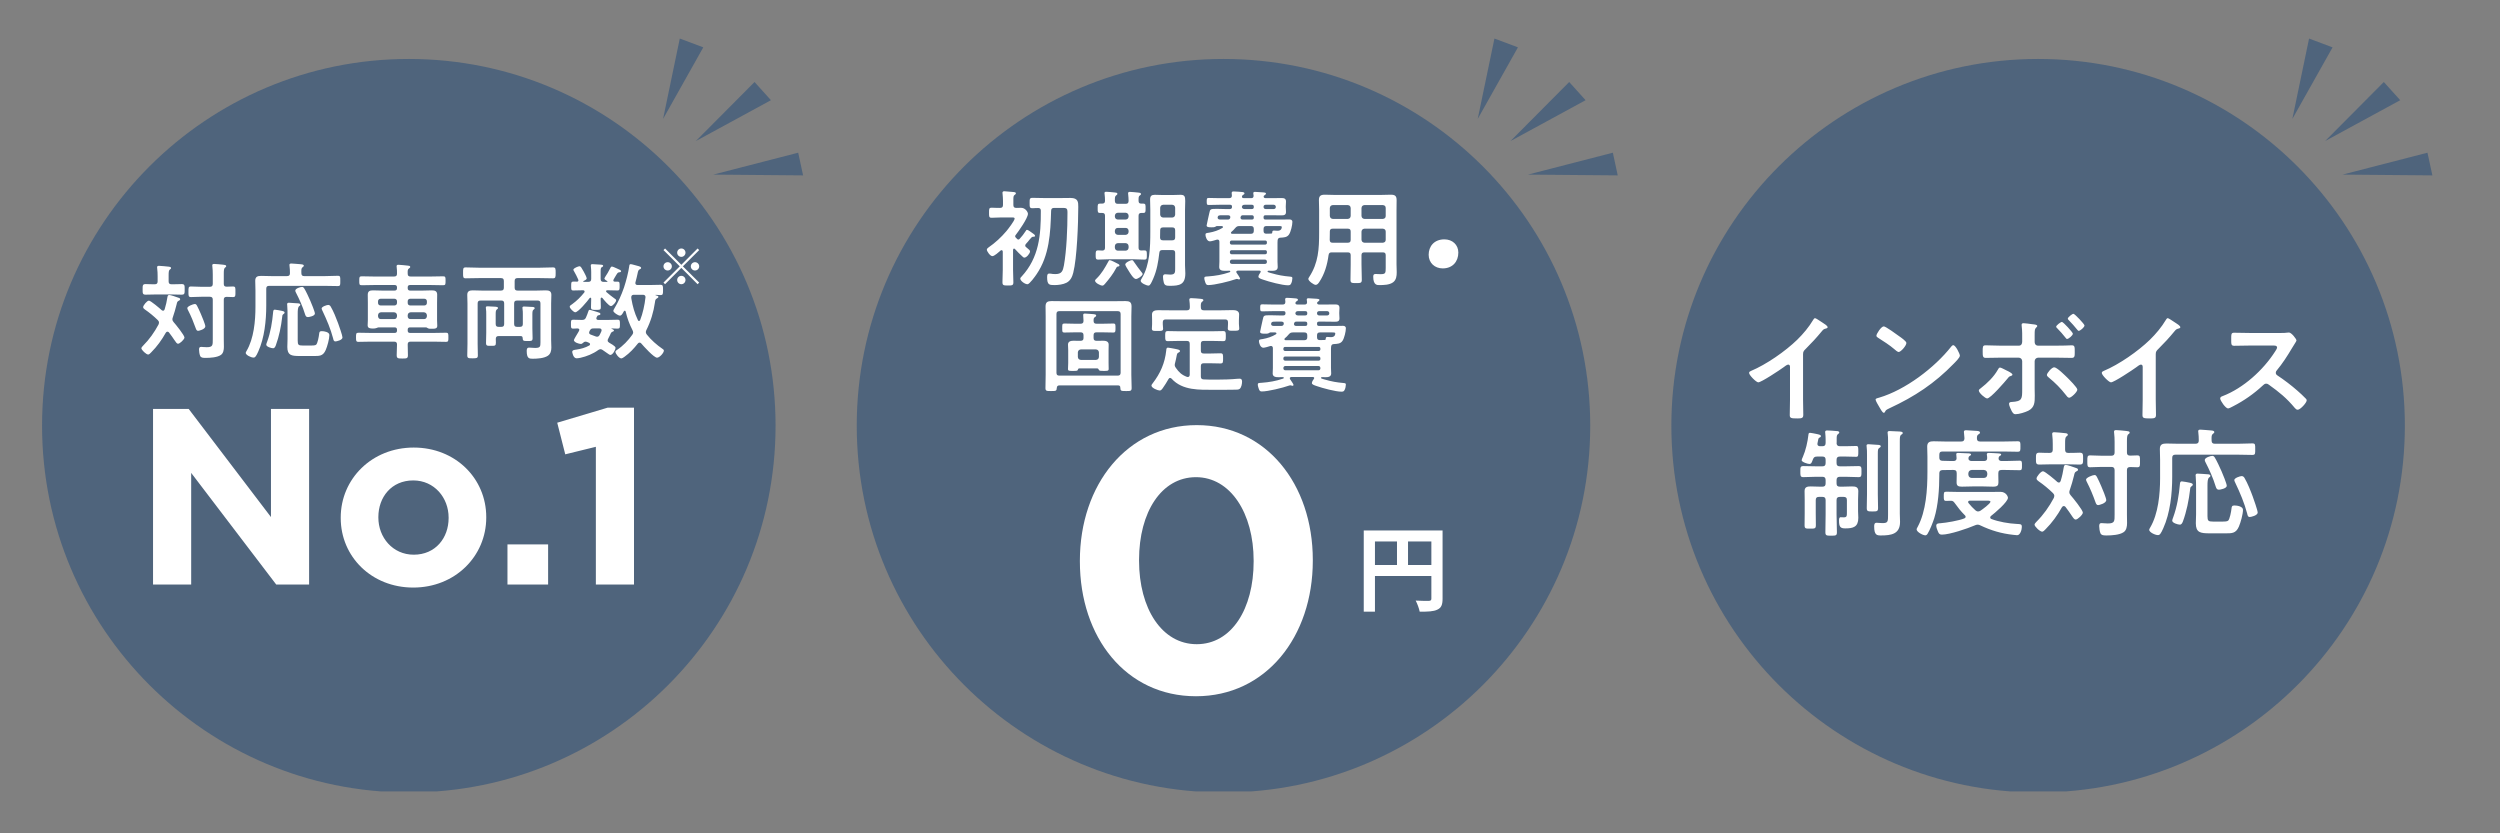 <svg width="282" height="94" viewBox="0 0 282 94" fill="none" xmlns="http://www.w3.org/2000/svg">
<rect x="0" y="0" width="282" height="94" fill="#808080" stroke="none"/>
<g clip-path="url(#clip0_9595_239689)">
<g clip-path="url(#clip1_9595_239689)">
<path d="M46.114 89.389C68.961 89.389 87.483 70.867 87.483 48.02C87.483 25.173 68.961 6.651 46.114 6.651C23.267 6.651 4.745 25.173 4.745 48.02C4.745 70.867 23.267 89.389 46.114 89.389Z" fill="#1F4878" fill-opacity="0.5"/>
<path d="M76.855 30.219L75.021 32.059L74.84 31.877L76.679 30.043L74.84 28.209L75.021 28.028L76.855 29.868L78.689 28.028L78.87 28.209L77.03 30.043L78.87 31.877L78.689 32.059L76.855 30.219ZM78.394 29.574C78.66 29.574 78.87 29.789 78.87 30.043C78.87 30.298 78.66 30.513 78.394 30.513C78.139 30.513 77.924 30.304 77.924 30.043C77.924 29.783 78.139 29.574 78.394 29.574ZM75.315 29.574C75.575 29.574 75.785 29.789 75.785 30.043C75.785 30.298 75.575 30.513 75.315 30.513C75.055 30.513 74.84 30.304 74.84 30.043C74.84 29.783 75.055 29.574 75.315 29.574ZM76.855 28.028C77.121 28.028 77.324 28.243 77.324 28.504C77.324 28.753 77.121 28.974 76.855 28.974C76.594 28.974 76.385 28.759 76.385 28.504C76.385 28.238 76.6 28.028 76.855 28.028ZM76.855 31.113C77.121 31.113 77.324 31.328 77.324 31.583C77.324 31.838 77.121 32.059 76.855 32.059C76.594 32.059 76.385 31.843 76.385 31.583C76.385 31.323 76.6 31.113 76.855 31.113Z" fill="white"/>
<path fill-rule="evenodd" clip-rule="evenodd" d="M76.68 4.349L74.796 13.409L79.329 5.342L76.68 4.349Z" fill="#1F4878" fill-opacity="0.5"/>
<path fill-rule="evenodd" clip-rule="evenodd" d="M78.494 15.908L85.112 9.252L86.96 11.302L78.494 15.908Z" fill="#1F4878" fill-opacity="0.5"/>
<path fill-rule="evenodd" clip-rule="evenodd" d="M80.457 19.694L90.588 19.783L90.035 17.225L80.457 19.694Z" fill="#1F4878" fill-opacity="0.5"/>
<path d="M17.263 65.937V46.126H21.282L30.565 58.324V46.126H34.867V65.937H31.159L21.565 53.343V65.937H17.263ZM46.613 66.277C41.915 66.277 38.434 62.795 38.434 58.437V58.38C38.434 54.022 41.944 50.484 46.67 50.484C51.368 50.484 54.849 53.965 54.849 58.324V58.38C54.849 62.739 51.34 66.277 46.613 66.277ZM46.67 62.569C49.132 62.569 50.604 60.673 50.604 58.437V58.38C50.604 56.145 48.991 54.192 46.613 54.192C44.151 54.192 42.679 56.088 42.679 58.324V58.38C42.679 60.616 44.293 62.569 46.67 62.569ZM57.242 65.937V61.409H61.827V65.937H57.242ZM67.213 65.937V50.399L63.76 51.248L62.855 47.682L68.543 45.984H71.515V65.937H67.213Z" fill="white"/>
<path d="M23.161 36.81C23.161 37.141 22.44 37.319 22.345 37.319C22.191 37.319 22.132 37.177 22.085 37.047C21.837 36.349 21.553 35.651 21.21 34.989C21.174 34.929 21.127 34.823 21.127 34.752C21.127 34.551 21.801 34.291 21.978 34.291C22.109 34.291 22.156 34.374 22.215 34.468C22.381 34.776 22.511 35.083 22.653 35.403C22.759 35.639 23.161 36.609 23.161 36.81ZM19.483 35.828C19.459 35.899 19.447 35.947 19.447 36.018C19.447 36.148 19.506 36.231 19.577 36.325C19.802 36.574 20.808 37.816 20.808 38.076C20.808 38.277 20.287 38.774 20.086 38.774C19.956 38.774 19.861 38.644 19.648 38.324C19.518 38.123 19.329 37.851 19.057 37.496C19.01 37.449 18.974 37.413 18.891 37.413C18.797 37.413 18.749 37.472 18.702 37.532C18.253 38.336 17.709 39.093 17.058 39.743C16.975 39.826 16.833 39.992 16.715 39.992C16.49 39.992 15.946 39.471 15.946 39.282C15.946 39.188 16.076 39.069 16.136 38.998C16.845 38.289 17.413 37.484 17.886 36.597C17.91 36.526 17.933 36.467 17.933 36.384C17.933 36.266 17.874 36.195 17.803 36.112C17.354 35.675 16.857 35.261 16.337 34.906C16.242 34.835 16.147 34.764 16.147 34.634C16.147 34.468 16.573 33.912 16.798 33.912C16.999 33.912 18.04 34.799 18.241 34.989C18.288 35.024 18.335 35.048 18.395 35.048C18.489 35.048 18.537 34.977 18.572 34.894C18.726 34.397 18.809 33.995 18.891 33.486C18.915 33.38 18.951 33.274 19.081 33.274C19.258 33.274 19.861 33.486 20.05 33.557C20.169 33.593 20.323 33.628 20.323 33.759C20.323 33.853 20.228 33.889 20.157 33.924C19.98 34.007 19.968 34.137 19.92 34.338C19.802 34.847 19.648 35.332 19.483 35.828ZM25.243 30.908V32.02C25.243 32.245 25.326 32.327 25.55 32.339C25.763 32.339 26.071 32.316 26.272 32.316C26.579 32.316 26.556 32.458 26.556 32.919C26.556 33.345 26.579 33.51 26.284 33.51C26.095 33.51 25.775 33.486 25.55 33.486C25.326 33.498 25.243 33.593 25.243 33.806V38.265C25.243 38.549 25.255 38.844 25.255 39.128C25.255 39.46 25.196 39.85 24.912 40.039C24.51 40.323 23.694 40.37 23.209 40.37C22.936 40.37 22.688 40.37 22.582 40.157C22.499 39.968 22.452 39.649 22.452 39.448C22.452 39.27 22.475 39.128 22.688 39.128C22.795 39.128 23.055 39.164 23.315 39.164C24.025 39.164 24.001 38.927 24.001 38.253V33.806C24.001 33.581 23.906 33.475 23.67 33.475H22.7C22.298 33.475 21.86 33.51 21.541 33.51C21.245 33.51 21.257 33.345 21.257 32.907C21.257 32.469 21.245 32.316 21.541 32.316C21.919 32.316 22.31 32.351 22.7 32.351H23.67C23.906 32.351 24.001 32.245 24.001 32.02V30.967C24.001 30.648 23.989 30.352 23.954 30.056C23.954 30.021 23.942 29.974 23.942 29.938C23.942 29.796 24.037 29.773 24.155 29.773C24.308 29.773 24.971 29.832 25.148 29.855C25.314 29.879 25.515 29.879 25.515 30.021C25.515 30.104 25.468 30.127 25.373 30.198C25.255 30.293 25.243 30.541 25.243 30.908ZM19.021 31.097V31.736C19.021 31.973 19.116 32.067 19.353 32.067C19.743 32.079 20.145 32.044 20.488 32.044C20.843 32.044 20.831 32.209 20.831 32.647C20.831 33.108 20.831 33.238 20.476 33.238C20.098 33.238 19.719 33.215 19.353 33.215H17.567C17.188 33.215 16.81 33.238 16.431 33.238C16.076 33.238 16.088 33.072 16.088 32.647C16.088 32.221 16.076 32.044 16.431 32.044C16.774 32.044 17.105 32.079 17.448 32.067C17.685 32.067 17.78 31.973 17.78 31.736V31.168C17.78 30.861 17.768 30.565 17.732 30.281C17.732 30.246 17.72 30.186 17.72 30.151C17.72 30.009 17.815 29.985 17.933 29.985C18.099 29.985 18.844 30.056 19.033 30.08C19.128 30.092 19.294 30.104 19.294 30.234C19.294 30.317 19.246 30.34 19.152 30.411C19.033 30.506 19.021 30.707 19.021 31.097ZM37.023 34.397C37.154 34.397 37.248 34.48 37.307 34.587C37.615 35.107 37.922 35.876 38.135 36.455C38.23 36.715 38.632 37.851 38.632 38.064C38.632 38.371 37.946 38.513 37.84 38.513C37.639 38.513 37.615 38.336 37.579 38.182C37.295 37.106 36.858 36.077 36.385 35.083C36.349 35.012 36.278 34.87 36.278 34.799C36.278 34.587 36.87 34.397 37.023 34.397ZM35.521 35.367C35.521 35.663 34.824 35.769 34.729 35.769C34.528 35.769 34.469 35.627 34.41 35.45C34.149 34.598 33.783 33.782 33.369 32.978C33.333 32.907 33.309 32.86 33.309 32.777C33.309 32.54 33.889 32.363 34.078 32.363C34.185 32.363 34.256 32.434 34.315 32.529C34.492 32.8 34.859 33.593 35.001 33.924C35.107 34.161 35.521 35.166 35.521 35.367ZM34.138 38.975H35.131C35.261 38.975 35.557 38.975 35.663 38.88C35.829 38.726 35.971 37.946 35.994 37.697C36.018 37.461 36.042 37.354 36.302 37.354C36.562 37.354 37.154 37.449 37.154 37.792C37.154 38.23 36.917 39.081 36.74 39.483C36.432 40.193 36.006 40.157 35.332 40.157H33.783C32.86 40.157 32.411 40.075 32.411 39.14C32.411 38.844 32.434 38.549 32.434 38.253V35.663C32.434 35.284 32.434 34.823 32.399 34.445C32.399 34.409 32.387 34.362 32.387 34.326C32.387 34.184 32.47 34.149 32.588 34.149C32.742 34.149 33.475 34.208 33.664 34.22C33.747 34.232 33.877 34.255 33.877 34.374C33.877 34.456 33.806 34.492 33.747 34.539C33.593 34.657 33.582 35.001 33.582 35.379V38.419C33.582 38.904 33.664 38.975 34.138 38.975ZM30.991 34.929C31.11 34.929 31.677 35.036 31.831 35.071C31.926 35.095 32.103 35.131 32.103 35.261C32.103 35.332 32.02 35.403 31.961 35.438C31.843 35.533 31.843 35.604 31.831 35.758C31.713 36.81 31.476 37.969 31.11 38.963C31.05 39.105 30.979 39.282 30.802 39.282C30.613 39.282 30.033 39.117 30.033 38.88C30.033 38.797 30.092 38.655 30.128 38.561C30.53 37.461 30.707 36.337 30.814 35.166C30.826 35.06 30.849 34.929 30.991 34.929ZM33.995 30.825C33.995 31.05 34.102 31.145 34.315 31.145H36.669C37.165 31.145 37.65 31.109 38.1 31.109C38.407 31.109 38.384 31.251 38.384 31.689C38.384 32.126 38.407 32.268 38.1 32.268C37.627 32.268 37.154 32.245 36.669 32.245H30.353C30.128 32.245 30.033 32.339 30.033 32.576V34.48C30.033 36.148 29.832 38.111 29.134 39.649C28.886 40.205 28.779 40.335 28.602 40.335C28.294 40.335 27.715 40.039 27.715 39.803C27.715 39.743 27.786 39.637 27.81 39.59C28.637 38.194 28.815 36.195 28.815 34.61V32.765C28.815 32.398 28.791 32.044 28.791 31.677C28.791 31.216 29.04 31.121 29.454 31.121C29.844 31.121 30.234 31.145 30.625 31.145H32.375C32.6 31.145 32.706 31.05 32.706 30.825C32.718 30.565 32.683 30.258 32.659 29.997C32.659 29.962 32.647 29.915 32.647 29.879C32.647 29.749 32.754 29.725 32.872 29.725C33.026 29.725 33.771 29.796 33.96 29.808C34.066 29.82 34.268 29.832 34.268 29.974C34.268 30.056 34.208 30.08 34.126 30.151C33.984 30.258 33.984 30.411 33.995 30.825ZM45.989 35.556V35.675C45.989 35.876 46.107 35.994 46.32 35.994H47.822C48.023 35.994 48.13 35.876 48.154 35.675V35.556C48.13 35.355 48.023 35.249 47.822 35.225H46.32C46.107 35.249 46.013 35.355 45.989 35.556ZM44.451 35.225H42.973C42.76 35.249 42.665 35.355 42.642 35.556V35.675C42.665 35.876 42.76 35.994 42.973 35.994H44.451C44.664 35.994 44.759 35.876 44.782 35.675V35.556C44.759 35.355 44.664 35.249 44.451 35.225ZM46.273 34.456H47.87C48.035 34.456 48.154 34.338 48.154 34.172V33.983C48.154 33.818 48.035 33.699 47.87 33.699H46.273C46.095 33.699 45.989 33.818 45.989 33.983V34.172C45.989 34.338 46.095 34.456 46.273 34.456ZM44.782 34.172V33.983C44.782 33.818 44.664 33.699 44.499 33.699H42.926C42.76 33.699 42.642 33.818 42.642 33.983V34.172C42.642 34.338 42.76 34.456 42.926 34.456H44.499C44.664 34.456 44.782 34.338 44.782 34.172ZM44.511 36.928H42.713C42.642 36.928 42.571 36.964 42.512 36.988C42.358 37.047 42.239 37.059 42.074 37.059C41.731 37.059 41.471 37.023 41.471 36.692C41.471 36.538 41.494 36.29 41.494 36.1V34.172C41.494 33.865 41.483 33.557 41.483 33.25C41.483 32.836 41.719 32.753 42.074 32.753C42.405 32.753 42.748 32.777 43.079 32.777H44.511C44.7 32.777 44.782 32.682 44.782 32.493V32.434C44.782 32.233 44.7 32.15 44.511 32.15H42.204C41.731 32.15 41.27 32.174 40.808 32.174C40.525 32.174 40.525 32.067 40.525 31.677C40.525 31.275 40.525 31.168 40.808 31.168C41.27 31.168 41.731 31.192 42.204 31.192H44.451C44.688 31.192 44.782 31.097 44.782 30.873C44.794 30.624 44.771 30.388 44.747 30.151C44.735 30.116 44.735 30.068 44.735 30.033C44.735 29.903 44.818 29.867 44.936 29.867C45.09 29.867 45.812 29.938 46.001 29.962C46.095 29.974 46.273 29.974 46.273 30.116C46.273 30.198 46.214 30.222 46.119 30.293C45.977 30.399 45.977 30.541 45.989 30.884C45.989 31.109 46.095 31.192 46.32 31.192H48.579C49.041 31.192 49.514 31.168 49.975 31.168C50.259 31.168 50.259 31.263 50.259 31.665C50.259 32.079 50.259 32.174 49.975 32.174C49.514 32.174 49.041 32.15 48.579 32.15H46.261C46.072 32.15 45.989 32.233 45.989 32.422V32.493C45.989 32.682 46.072 32.777 46.261 32.777H47.716C48.047 32.777 48.378 32.753 48.709 32.753C49.064 32.753 49.313 32.836 49.313 33.238C49.313 33.557 49.301 33.865 49.301 34.172V36.136C49.301 36.337 49.324 36.585 49.324 36.751C49.324 37.059 49.076 37.082 48.828 37.082H48.65C48.485 37.082 48.39 37.094 48.236 37.011C48.177 36.964 48.118 36.928 48.047 36.928H46.261C46.072 36.928 45.989 37.011 45.989 37.2V37.283C45.989 37.472 46.072 37.555 46.261 37.555H48.899C49.372 37.555 49.833 37.532 50.294 37.532C50.59 37.532 50.578 37.662 50.578 38.04C50.578 38.442 50.59 38.561 50.294 38.561C49.833 38.561 49.372 38.537 48.899 38.537H46.32C46.084 38.537 45.989 38.632 45.989 38.856C45.989 39.258 46.013 39.661 46.013 40.063C46.013 40.429 45.883 40.441 45.398 40.441C44.889 40.441 44.747 40.429 44.747 40.063C44.747 39.672 44.782 39.247 44.782 38.856C44.782 38.632 44.688 38.537 44.451 38.537H41.837C41.364 38.537 40.903 38.561 40.442 38.561C40.158 38.561 40.158 38.442 40.158 38.04C40.158 37.65 40.158 37.532 40.442 37.532C40.903 37.532 41.364 37.555 41.837 37.555H44.511C44.7 37.555 44.782 37.472 44.782 37.283V37.2C44.782 37.011 44.7 36.928 44.511 36.928ZM58.325 36.869H58.645C58.881 36.869 58.976 36.775 58.976 36.538V35.474C58.976 35.249 58.976 35.036 58.94 34.823C58.929 34.788 58.929 34.752 58.929 34.717C58.929 34.587 59.035 34.575 59.13 34.575C59.283 34.575 59.863 34.61 60.04 34.622C60.135 34.622 60.312 34.634 60.312 34.764C60.312 34.847 60.242 34.882 60.182 34.929C60.064 35.012 60.052 35.19 60.052 35.485V37.047C60.052 37.413 60.076 37.768 60.076 38.135C60.076 38.478 59.946 38.466 59.52 38.466C59.059 38.466 58.964 38.466 58.952 38.111C58.952 37.969 58.87 37.91 58.727 37.91H56.244C56.031 37.91 55.936 37.993 55.924 38.218C55.924 38.36 55.936 38.513 55.936 38.667C55.936 39.01 55.83 39.01 55.392 39.01C54.955 39.01 54.824 39.022 54.824 38.679C54.824 38.3 54.848 37.922 54.848 37.544V35.474C54.848 35.249 54.848 35.024 54.812 34.799C54.801 34.764 54.801 34.728 54.801 34.693C54.801 34.563 54.907 34.551 55.002 34.551C55.156 34.551 55.723 34.587 55.901 34.598C55.995 34.61 56.173 34.622 56.173 34.74C56.173 34.823 56.102 34.87 56.043 34.906C55.924 35.001 55.913 35.166 55.913 35.474V36.538C55.913 36.775 56.007 36.869 56.244 36.869H56.551C56.776 36.869 56.871 36.775 56.871 36.538V34.232C56.871 33.995 56.776 33.901 56.551 33.901H54.209C53.973 33.901 53.878 33.995 53.878 34.232V38.797C53.878 39.223 53.902 39.661 53.902 40.086C53.902 40.418 53.748 40.418 53.299 40.418C52.849 40.418 52.707 40.418 52.707 40.075C52.707 39.649 52.731 39.223 52.731 38.797V34.22C52.731 33.901 52.707 33.581 52.707 33.262C52.707 32.836 52.967 32.753 53.334 32.753C53.677 32.753 54.008 32.777 54.351 32.777H56.504C56.74 32.777 56.835 32.682 56.835 32.446V31.701C56.835 31.464 56.74 31.369 56.504 31.369H54.02C53.523 31.369 53.026 31.393 52.53 31.393C52.222 31.393 52.234 31.239 52.234 30.79C52.234 30.317 52.222 30.163 52.53 30.163C53.026 30.163 53.523 30.198 54.02 30.198H60.892C61.377 30.198 61.874 30.163 62.37 30.163C62.678 30.163 62.678 30.305 62.678 30.79C62.678 31.275 62.666 31.393 62.37 31.393C61.874 31.393 61.377 31.369 60.892 31.369H58.385C58.148 31.369 58.053 31.464 58.053 31.701V32.446C58.053 32.682 58.148 32.777 58.385 32.777H60.537C60.88 32.777 61.211 32.753 61.543 32.753C61.921 32.753 62.193 32.824 62.193 33.262C62.193 33.581 62.169 33.901 62.169 34.22V38.383C62.169 38.655 62.193 38.927 62.193 39.199C62.193 39.566 62.11 39.921 61.791 40.134C61.365 40.418 60.596 40.465 60.1 40.465C59.697 40.465 59.414 40.453 59.414 39.578C59.414 39.377 59.449 39.211 59.686 39.211C59.875 39.211 60.123 39.247 60.36 39.247C60.928 39.247 60.963 39.105 60.963 38.62V34.232C60.963 33.995 60.868 33.901 60.644 33.901H58.325C58.089 33.901 57.994 33.995 57.994 34.232V36.538C57.994 36.775 58.089 36.869 58.325 36.869ZM71.951 36.1C71.975 36.16 72.01 36.207 72.081 36.207C72.14 36.207 72.188 36.148 72.211 36.1C72.495 35.414 72.732 34.326 72.803 33.593C72.803 33.569 72.814 33.534 72.814 33.51C72.814 33.321 72.673 33.25 72.519 33.25H71.549C71.407 33.25 71.206 33.262 71.206 33.546C71.206 33.581 71.206 33.652 71.218 33.699C71.371 34.563 71.561 35.273 71.951 36.1ZM71.679 31.842C71.679 31.878 71.667 31.902 71.667 31.937C71.667 32.091 71.785 32.15 71.927 32.15H73.276C73.678 32.15 74.092 32.126 74.494 32.126C74.79 32.126 74.79 32.256 74.79 32.706C74.79 33.155 74.79 33.285 74.506 33.285C74.34 33.285 74.186 33.274 74.009 33.262C73.962 33.262 73.926 33.262 73.926 33.285C73.926 33.297 73.986 33.321 73.997 33.321C74.139 33.356 74.269 33.38 74.269 33.486C74.269 33.569 74.175 33.617 74.116 33.652C73.915 33.77 73.915 33.853 73.879 34.102C73.725 35.19 73.406 36.254 72.909 37.236C72.874 37.307 72.85 37.378 72.85 37.472C72.85 37.567 72.897 37.65 72.956 37.733C73.43 38.336 74.104 38.927 74.731 39.353C74.813 39.4 74.884 39.46 74.884 39.554C74.884 39.803 74.399 40.347 74.116 40.347C73.761 40.347 72.59 39.046 72.33 38.738C72.282 38.679 72.223 38.644 72.14 38.644C72.058 38.644 71.998 38.691 71.951 38.75C71.502 39.318 71.04 39.814 70.449 40.24C70.378 40.299 70.177 40.429 70.082 40.429C69.834 40.429 69.42 39.897 69.42 39.696C69.42 39.578 69.514 39.531 69.597 39.471C70.26 39.034 70.863 38.407 71.324 37.756C71.371 37.674 71.419 37.603 71.419 37.496C71.419 37.401 71.383 37.331 71.348 37.248C70.993 36.55 70.757 35.923 70.579 35.154C70.555 35.095 70.532 35.048 70.473 35.048C70.413 35.048 70.39 35.083 70.366 35.119C70.201 35.45 70.07 35.604 69.94 35.604C69.716 35.604 69.183 35.237 69.183 35.071C69.183 35.012 69.231 34.906 69.266 34.858C69.763 34.007 70.07 33.345 70.39 32.422C70.615 31.748 70.887 30.707 70.981 30.009C70.993 29.903 71.005 29.796 71.147 29.796C71.277 29.796 71.904 29.997 72.081 30.033C72.164 30.056 72.318 30.116 72.318 30.222C72.318 30.305 72.235 30.352 72.164 30.376C71.998 30.459 71.975 30.577 71.904 30.92C71.856 31.133 71.797 31.417 71.679 31.842ZM67.622 37.047H66.948C66.735 37.047 66.664 37.082 66.546 37.26C66.498 37.354 66.451 37.449 66.451 37.52C66.451 37.65 66.546 37.709 66.64 37.745C66.818 37.816 67.007 37.875 67.184 37.946C67.244 37.969 67.291 37.981 67.35 37.981C67.492 37.981 67.563 37.91 67.634 37.792C67.717 37.65 67.776 37.496 67.847 37.342C67.847 37.307 67.859 37.283 67.859 37.248C67.859 37.094 67.74 37.047 67.622 37.047ZM68.698 38.644C68.852 38.738 69.432 39.046 69.432 39.223C69.432 39.471 69.112 40.039 68.84 40.039C68.781 40.039 68.616 39.933 68.355 39.743C68.225 39.649 68.083 39.542 67.965 39.471C67.894 39.424 67.823 39.389 67.74 39.389C67.634 39.389 67.551 39.436 67.468 39.495C66.901 39.909 66.167 40.205 65.481 40.358C65.351 40.382 65.162 40.418 65.044 40.418C64.641 40.418 64.547 39.72 64.547 39.696C64.547 39.471 64.843 39.46 65.008 39.436C65.505 39.365 66.025 39.223 66.463 38.975C66.522 38.939 66.558 38.904 66.558 38.833C66.558 38.75 66.51 38.703 66.439 38.667L66.191 38.561C66.144 38.549 66.108 38.537 66.049 38.537C65.919 38.537 65.824 38.62 65.73 38.703C65.671 38.762 65.611 38.797 65.529 38.797C65.316 38.797 64.736 38.62 64.736 38.36C64.736 38.289 65.079 37.721 65.245 37.449C65.28 37.378 65.351 37.271 65.351 37.212C65.351 37.094 65.257 37.059 65.15 37.047C65.02 37.059 64.795 37.07 64.665 37.07C64.381 37.07 64.405 36.917 64.405 36.574C64.405 36.207 64.381 36.065 64.677 36.065C64.996 36.065 65.316 36.089 65.635 36.089C65.883 36.089 66.002 36.029 66.096 35.817C66.238 35.521 66.285 35.332 66.333 35.202C66.404 35.001 66.416 34.953 66.51 34.953C66.605 34.953 67.149 35.131 67.362 35.19C67.598 35.261 67.728 35.296 67.728 35.426C67.728 35.474 67.669 35.545 67.551 35.556C67.409 35.568 67.397 35.592 67.291 35.805C67.279 35.84 67.267 35.876 67.267 35.911C67.267 36.053 67.374 36.077 67.48 36.089H68.545C68.923 36.089 69.29 36.065 69.656 36.065C69.94 36.065 69.928 36.195 69.928 36.574C69.928 36.952 69.928 37.07 69.656 37.07C69.432 37.07 69.243 37.047 69.018 37.047C69.006 37.047 68.959 37.059 68.959 37.07C68.959 37.094 69.041 37.118 69.053 37.118C69.136 37.141 69.254 37.212 69.254 37.295C69.254 37.354 69.171 37.39 69.124 37.401C68.935 37.472 68.911 37.567 68.805 37.804C68.734 37.957 68.663 38.099 68.592 38.23C68.556 38.289 68.545 38.336 68.545 38.407C68.545 38.513 68.604 38.584 68.698 38.644ZM68.509 32.741C68.438 32.741 68.367 32.765 68.367 32.848C68.367 32.895 68.379 32.919 68.415 32.954C68.698 33.215 69.006 33.439 69.314 33.664C69.432 33.735 69.503 33.794 69.503 33.877C69.503 34.066 69.112 34.527 68.911 34.527C68.687 34.527 68.107 33.806 67.953 33.617C67.918 33.593 67.894 33.569 67.859 33.569C67.788 33.569 67.764 33.617 67.752 33.688C67.764 34.007 67.776 34.326 67.776 34.646C67.776 34.953 67.669 34.953 67.22 34.953C66.794 34.953 66.664 34.953 66.664 34.657C66.664 34.575 66.688 33.841 66.688 33.688C66.688 33.628 66.664 33.581 66.593 33.581C66.558 33.581 66.534 33.605 66.498 33.64C66.285 33.948 65.221 35.225 64.89 35.225C64.701 35.225 64.263 34.776 64.263 34.598C64.263 34.48 64.417 34.397 64.535 34.315C65.044 33.948 65.517 33.486 65.907 32.99C65.931 32.954 65.942 32.931 65.942 32.883C65.942 32.777 65.848 32.741 65.753 32.741C65.398 32.741 65.032 32.765 64.665 32.765C64.417 32.765 64.429 32.635 64.429 32.268C64.429 31.831 64.429 31.76 64.736 31.76C64.819 31.76 64.937 31.771 65.079 31.771C65.186 31.771 65.245 31.724 65.245 31.618C65.245 31.582 65.233 31.547 65.221 31.523C65.115 31.263 64.902 30.861 64.76 30.612C64.724 30.565 64.677 30.494 64.677 30.423C64.677 30.246 65.245 30.033 65.363 30.033C65.517 30.033 65.6 30.21 65.848 30.648C65.919 30.778 66.179 31.263 66.179 31.393C66.179 31.547 65.954 31.641 65.836 31.689C65.812 31.701 65.789 31.712 65.789 31.736C65.789 31.771 65.812 31.783 65.848 31.795H66.356C66.593 31.795 66.688 31.689 66.688 31.464V30.695C66.688 30.482 66.676 30.293 66.652 30.08C66.652 30.045 66.64 29.974 66.64 29.938C66.64 29.82 66.735 29.796 66.83 29.796C66.983 29.796 67.622 29.843 67.799 29.855C67.871 29.867 68.036 29.867 68.036 29.985C68.036 30.068 67.965 30.092 67.882 30.139C67.74 30.222 67.752 30.328 67.752 31.015V31.464C67.752 31.689 67.847 31.795 68.083 31.795H68.474C68.509 31.783 68.521 31.783 68.521 31.748C68.521 31.724 68.509 31.712 68.497 31.712C68.403 31.653 68.178 31.535 68.178 31.405C68.178 31.358 68.497 30.861 68.545 30.79C68.627 30.636 68.758 30.411 68.84 30.246C68.876 30.163 68.923 30.068 69.03 30.068C69.136 30.068 69.467 30.234 69.609 30.293C69.858 30.399 70.059 30.482 70.059 30.589C70.059 30.707 69.917 30.707 69.834 30.719C69.727 30.731 69.668 30.754 69.514 31.015L69.337 31.31C69.302 31.381 69.266 31.428 69.231 31.499C69.207 31.535 69.183 31.582 69.183 31.63C69.183 31.736 69.266 31.771 69.361 31.771H69.656C69.905 31.771 69.893 31.902 69.893 32.268C69.893 32.635 69.893 32.765 69.645 32.765C69.266 32.765 68.888 32.741 68.509 32.741Z" fill="white"/>
</g>
<g clip-path="url(#clip2_9595_239689)">
<path d="M138.009 89.389C160.857 89.389 179.378 70.867 179.378 48.02C179.378 25.173 160.857 6.651 138.009 6.651C115.162 6.651 96.641 25.173 96.641 48.02C96.641 70.867 115.162 89.389 138.009 89.389Z" fill="#1F4878" fill-opacity="0.5"/>
<path fill-rule="evenodd" clip-rule="evenodd" d="M168.573 4.349L166.688 13.409L171.222 5.342L168.573 4.349Z" fill="#1F4878" fill-opacity="0.5"/>
<path fill-rule="evenodd" clip-rule="evenodd" d="M170.387 15.908L177.005 9.252L178.853 11.302L170.387 15.908Z" fill="#1F4878" fill-opacity="0.5"/>
<path fill-rule="evenodd" clip-rule="evenodd" d="M172.351 19.694L182.481 19.783L181.928 17.225L172.351 19.694Z" fill="#1F4878" fill-opacity="0.5"/>
<path d="M134.905 78.536C127.006 78.536 121.81 71.904 121.81 63.329V63.245C121.81 54.669 127.133 47.953 134.99 47.953C142.805 47.953 148.085 54.585 148.085 63.16V63.245C148.085 71.82 142.805 78.536 134.905 78.536ZM134.99 72.665C138.919 72.665 141.411 68.694 141.411 63.329V63.245C141.411 57.88 138.792 53.825 134.905 53.825C131.019 53.825 128.485 57.753 128.485 63.16V63.245C128.485 68.651 131.061 72.665 134.99 72.665Z" fill="white"/>
<path d="M158.825 63.732V61.077H161.458V63.732H158.825ZM155.095 61.077H157.581V63.732H155.095V61.077ZM162.722 59.834H153.831V68.999H155.095V64.975H161.458V67.524C161.458 67.703 161.384 67.767 161.184 67.777C160.974 67.777 160.289 67.788 159.688 67.746C159.867 68.072 160.078 68.652 160.141 68.999C161.079 68.999 161.711 68.978 162.132 68.767C162.575 68.567 162.722 68.22 162.722 67.535V59.834Z" fill="white"/>
<path d="M117.123 23.464C116.898 23.452 116.685 23.488 116.472 23.488C116.141 23.488 116.141 23.358 116.141 22.896C116.141 22.447 116.141 22.317 116.472 22.317C116.898 22.317 117.336 22.34 117.773 22.34H119.666C120.032 22.34 120.387 22.329 120.754 22.329C121.629 22.329 121.629 22.814 121.629 23.334C121.629 25.144 121.487 29.13 121.061 30.774C120.943 31.235 120.742 31.673 120.292 31.897C119.914 32.087 119.382 32.157 118.956 32.157C118.376 32.157 118.116 32.146 118.116 31.282C118.116 31.01 118.152 30.857 118.341 30.857C118.447 30.857 118.648 30.88 118.755 30.904C118.861 30.916 118.956 30.916 119.051 30.916C119.76 30.916 119.89 30.573 120.009 29.946C120.316 28.207 120.411 25.77 120.411 23.985C120.411 23.405 120.304 23.452 119.465 23.452H118.909C118.672 23.452 118.577 23.547 118.566 23.772C118.495 26.267 118.376 28.81 116.922 30.939C116.78 31.152 116.129 32.063 115.904 32.063C115.609 32.063 115.088 31.684 115.088 31.424C115.088 31.341 115.183 31.247 115.242 31.188C117.205 29.059 117.418 26.516 117.406 23.76C117.406 23.57 117.312 23.464 117.123 23.464ZM115.881 27.994C116.058 28.136 116.188 28.242 116.188 28.361C116.188 28.585 115.798 29.059 115.561 29.059C115.455 29.059 115.396 29 115.325 28.928C115.029 28.668 114.757 28.384 114.485 28.089C114.461 28.065 114.426 28.041 114.39 28.041C114.308 28.041 114.284 28.112 114.272 28.183V30.419C114.272 30.892 114.308 31.365 114.308 31.85C114.308 32.193 114.166 32.205 113.693 32.205C113.184 32.205 113.077 32.181 113.077 31.826C113.077 31.353 113.113 30.892 113.113 30.419V28.384C113.101 28.29 113.066 28.219 112.971 28.219C112.936 28.219 112.9 28.242 112.876 28.254C112.687 28.42 112.167 28.893 111.942 28.893C111.682 28.893 111.315 28.337 111.315 28.172C111.315 28.053 111.422 27.971 111.504 27.911C112.261 27.391 112.936 26.764 113.527 26.066C113.704 25.853 114.45 24.895 114.45 24.659C114.45 24.54 114.343 24.529 114.154 24.529H112.912C112.545 24.529 112.155 24.564 111.859 24.564C111.552 24.564 111.564 24.422 111.564 23.996C111.564 23.57 111.552 23.429 111.871 23.429C112.179 23.429 112.486 23.464 112.805 23.452C113.03 23.452 113.137 23.358 113.137 23.121V22.66C113.137 22.388 113.113 22.116 113.089 21.855C113.089 21.82 113.077 21.785 113.077 21.749C113.077 21.607 113.184 21.572 113.29 21.572C113.409 21.572 114.26 21.654 114.39 21.666C114.473 21.678 114.591 21.702 114.591 21.808C114.591 21.903 114.52 21.927 114.438 21.997C114.319 22.08 114.308 22.234 114.308 22.518V23.121C114.308 23.346 114.39 23.44 114.615 23.452C114.804 23.452 114.994 23.44 115.171 23.44C115.668 23.44 115.952 23.925 115.952 24.115C115.952 24.599 114.887 26.102 114.556 26.527C114.52 26.575 114.509 26.61 114.509 26.658C114.509 26.705 114.544 26.752 114.568 26.788L114.745 26.965C114.793 27.001 114.816 27.024 114.875 27.024C114.934 27.024 114.982 26.977 115.017 26.942C115.277 26.658 115.502 26.374 115.703 26.054C115.739 25.983 115.774 25.924 115.857 25.924C115.963 25.924 116.342 26.208 116.437 26.279C116.531 26.35 116.756 26.48 116.756 26.598C116.756 26.717 116.602 26.705 116.519 26.705C116.401 26.705 116.295 26.835 116.117 27.048C116.023 27.178 115.904 27.32 115.739 27.497C115.691 27.545 115.644 27.616 115.644 27.698C115.644 27.769 115.668 27.805 115.715 27.852C115.774 27.899 115.833 27.947 115.881 27.994ZM127.685 29.343C127.803 29.343 127.85 29.449 127.957 29.603C128.205 29.969 128.513 30.383 128.797 30.738C128.832 30.774 128.891 30.845 128.891 30.904C128.891 31.117 128.335 31.471 128.134 31.471C127.862 31.471 127.472 30.809 127.318 30.561C127.176 30.336 126.928 29.946 126.928 29.839C126.928 29.614 127.519 29.343 127.685 29.343ZM126.277 29.934C126.277 30.017 126.206 30.052 126.135 30.064C126.017 30.076 125.993 30.076 125.911 30.23C125.568 30.892 125.118 31.46 124.633 32.027C124.562 32.11 124.468 32.217 124.349 32.217C124.125 32.217 123.521 31.909 123.521 31.661C123.521 31.578 123.604 31.507 123.652 31.46C124.267 30.868 124.621 30.23 125.024 29.496C125.059 29.437 125.095 29.343 125.177 29.343C125.319 29.343 125.899 29.65 126.053 29.733C126.124 29.756 126.277 29.839 126.277 29.934ZM132.227 25.652H131.198C130.961 25.652 130.867 25.747 130.867 25.983V26.031C130.867 26.279 130.867 26.539 130.855 26.799C130.867 27.024 130.961 27.107 131.186 27.107H132.227C132.463 27.107 132.558 27.012 132.558 26.776V25.983C132.558 25.747 132.463 25.652 132.227 25.652ZM131.198 24.54H132.227C132.44 24.517 132.534 24.41 132.558 24.209V23.429C132.534 23.227 132.44 23.121 132.227 23.097H131.198C130.997 23.121 130.89 23.227 130.867 23.429V24.209C130.89 24.41 130.997 24.517 131.198 24.54ZM132.227 28.207H131.127C130.89 28.207 130.796 28.29 130.772 28.515C130.654 29.532 130.5 30.478 130.086 31.424C129.885 31.874 129.743 32.217 129.554 32.217C129.329 32.217 128.667 31.933 128.667 31.673C128.667 31.602 128.773 31.436 128.809 31.365C129.707 29.875 129.755 27.852 129.755 26.161V23.665C129.755 23.287 129.731 22.896 129.731 22.506C129.731 22.116 129.885 21.974 130.263 21.974C130.559 21.974 130.843 21.997 131.127 21.997H132.298C132.582 21.997 132.865 21.974 133.149 21.974C133.611 21.974 133.693 22.139 133.693 22.672C133.693 22.908 133.67 23.239 133.67 23.665V29.922C133.67 30.23 133.705 30.525 133.705 30.833C133.705 32.11 133.055 32.24 131.943 32.24C131.529 32.24 131.351 32.181 131.269 31.838C131.221 31.673 131.186 31.389 131.186 31.223C131.186 31.058 131.245 30.939 131.434 30.939C131.529 30.939 131.848 30.975 132.014 30.975C132.582 30.975 132.558 30.703 132.558 30.23V28.526C132.558 28.302 132.463 28.207 132.227 28.207ZM125.757 26.031V26.161C125.781 26.362 125.887 26.468 126.088 26.492H126.975C127.176 26.468 127.283 26.362 127.306 26.161V26.031C127.283 25.83 127.176 25.711 126.975 25.711H126.088C125.887 25.711 125.781 25.83 125.757 26.031ZM127.306 27.947V27.758C127.283 27.556 127.176 27.45 126.975 27.426H126.088C125.887 27.45 125.781 27.556 125.757 27.758V27.947C125.781 28.148 125.887 28.254 126.088 28.278H126.975C127.176 28.254 127.283 28.148 127.306 27.947ZM125.757 24.328V24.434C125.781 24.647 125.887 24.741 126.088 24.765H126.975C127.176 24.741 127.283 24.647 127.306 24.434V24.328C127.283 24.126 127.176 24.02 126.975 23.996H126.088C125.887 24.02 125.781 24.126 125.757 24.328ZM124.338 28.266C124.562 28.254 124.645 28.16 124.645 27.935V24.339C124.645 24.115 124.55 24.02 124.326 24.02H124.101C123.805 24.02 123.817 23.89 123.817 23.5C123.817 23.086 123.805 22.967 124.101 22.967H124.326C124.55 22.967 124.645 22.861 124.645 22.648C124.657 22.423 124.621 22.128 124.598 21.903C124.598 21.867 124.586 21.82 124.586 21.785C124.586 21.654 124.669 21.631 124.787 21.631C124.917 21.631 125.615 21.69 125.757 21.714C125.863 21.725 126.041 21.725 126.041 21.867C126.041 21.95 125.982 21.974 125.899 22.045C125.769 22.128 125.757 22.305 125.757 22.53V22.683C125.781 22.908 125.875 22.991 126.088 22.991H126.975C127.212 22.991 127.295 22.896 127.306 22.66C127.306 22.423 127.283 22.163 127.259 21.927C127.259 21.891 127.247 21.844 127.247 21.808C127.247 21.678 127.33 21.643 127.448 21.643C127.614 21.643 128.217 21.702 128.406 21.725C128.513 21.737 128.702 21.737 128.702 21.891C128.702 21.962 128.643 21.997 128.56 22.057C128.418 22.163 128.43 22.317 128.43 22.648C128.43 22.873 128.513 22.967 128.738 22.967H128.939C129.234 22.967 129.222 23.097 129.222 23.5C129.222 23.878 129.234 24.02 128.95 24.02H128.749C128.525 24.02 128.43 24.115 128.43 24.339V27.935C128.43 28.16 128.513 28.254 128.738 28.254C128.844 28.254 128.962 28.242 129.069 28.242C129.364 28.242 129.364 28.361 129.364 28.763C129.364 29.153 129.376 29.283 129.081 29.283C128.69 29.283 128.312 29.248 127.933 29.248H125.024C124.645 29.248 124.267 29.283 123.888 29.283C123.592 29.283 123.592 29.153 123.592 28.763C123.592 28.373 123.592 28.242 123.888 28.242C124.018 28.242 124.196 28.254 124.338 28.266ZM142.683 29.283H138.969C138.827 29.283 138.732 29.378 138.732 29.52V29.544C138.732 29.686 138.827 29.768 138.969 29.768H142.683C142.825 29.768 142.907 29.686 142.907 29.544V29.52C142.907 29.378 142.825 29.283 142.683 29.283ZM142.718 28.219H138.921C138.815 28.219 138.744 28.29 138.732 28.408V28.491C138.744 28.609 138.815 28.668 138.921 28.68H142.718C142.836 28.668 142.907 28.609 142.907 28.491V28.408C142.907 28.29 142.836 28.219 142.718 28.219ZM138.921 27.592H142.718C142.836 27.58 142.907 27.509 142.907 27.403V27.32C142.907 27.202 142.836 27.131 142.718 27.131H138.921C138.815 27.131 138.744 27.202 138.732 27.32V27.403C138.744 27.521 138.815 27.58 138.921 27.592ZM142.754 23.582H143.688C143.818 23.57 143.913 23.488 143.913 23.346V23.322C143.901 23.192 143.818 23.109 143.688 23.097H142.754C142.623 23.109 142.529 23.18 142.529 23.322V23.346C142.529 23.488 142.623 23.57 142.754 23.582ZM143.38 26.35C143.475 26.35 143.511 26.303 143.511 26.208C143.522 26.054 143.558 26.007 143.712 26.007C143.842 26.007 143.972 26.031 144.102 26.031C144.528 26.031 144.587 25.747 144.587 25.617C144.587 25.487 144.421 25.498 144.267 25.498H142.86C142.623 25.498 142.529 25.593 142.529 25.83V26.043C142.529 26.267 142.623 26.362 142.848 26.362C142.955 26.362 143.274 26.35 143.38 26.35ZM138.969 26.374H141.098C141.322 26.374 141.429 26.267 141.429 26.043V25.83C141.429 25.593 141.322 25.498 141.098 25.498H139.82C139.584 25.498 139.489 25.546 139.323 25.735C139.205 25.889 139.04 26.043 138.898 26.161C138.862 26.196 138.85 26.22 138.85 26.267C138.85 26.338 138.921 26.362 138.969 26.374ZM138.531 24.28H137.857C137.478 24.28 137.407 24.304 137.36 24.469C137.348 24.493 137.348 24.517 137.348 24.552C137.348 24.718 137.502 24.765 137.644 24.765H138.46C138.602 24.765 138.697 24.753 138.768 24.588C138.779 24.564 138.779 24.529 138.779 24.481C138.779 24.328 138.661 24.292 138.531 24.28ZM140.175 24.765H141.192C141.358 24.765 141.429 24.706 141.429 24.552V24.505C141.429 24.351 141.358 24.28 141.204 24.28H140.199C140.057 24.28 139.986 24.328 139.939 24.481C139.939 24.493 139.927 24.529 139.927 24.54C139.927 24.706 140.033 24.765 140.175 24.765ZM140.388 23.582H141.192C141.358 23.582 141.429 23.511 141.429 23.358V23.322C141.429 23.168 141.358 23.097 141.204 23.097H140.4C140.222 23.097 140.128 23.145 140.08 23.334C140.104 23.511 140.222 23.582 140.388 23.582ZM137.904 25.7C137.94 25.664 137.951 25.64 137.951 25.605C137.951 25.534 137.88 25.51 137.821 25.498H137.254C137.206 25.498 137.123 25.558 137.088 25.581C136.946 25.652 136.78 25.64 136.639 25.64C136.485 25.64 136.106 25.652 136.106 25.439C136.106 25.38 136.367 24.221 136.402 24.067C136.508 23.582 136.497 23.559 137.265 23.559C137.597 23.559 137.928 23.582 138.259 23.582H138.732C138.862 23.57 138.945 23.535 138.969 23.381V23.299C138.969 23.145 138.886 23.097 138.744 23.097H137.561C137.159 23.097 136.757 23.121 136.355 23.121C136.13 23.121 136.118 23.038 136.118 22.731C136.118 22.411 136.13 22.329 136.355 22.329C136.757 22.329 137.159 22.352 137.561 22.352H138.637C138.862 22.352 138.957 22.27 138.957 22.045C138.945 21.962 138.933 21.844 138.933 21.773C138.933 21.631 139.016 21.595 139.146 21.595C139.312 21.595 140.009 21.643 140.187 21.666C140.27 21.678 140.376 21.714 140.376 21.82C140.376 21.903 140.293 21.938 140.234 21.974C140.163 22.021 140.116 22.068 140.104 22.116C140.092 22.139 140.092 22.175 140.092 22.187C140.092 22.329 140.199 22.34 140.317 22.352H141.133C141.322 22.352 141.405 22.27 141.405 22.08C141.393 22.009 141.37 21.855 141.37 21.796C141.37 21.666 141.452 21.643 141.571 21.643C141.689 21.643 142.387 21.69 142.517 21.702C142.623 21.714 142.801 21.725 142.801 21.832C142.801 21.915 142.718 21.974 142.659 22.009C142.552 22.08 142.541 22.092 142.541 22.222C142.576 22.329 142.683 22.352 142.789 22.352H143.463C143.818 22.352 144.161 22.34 144.516 22.34C144.812 22.34 145.06 22.364 145.06 22.731C145.06 22.908 145.036 23.074 145.036 23.251V23.381C145.036 23.559 145.06 23.736 145.06 23.913C145.06 24.268 144.823 24.292 144.528 24.292C144.173 24.292 143.818 24.28 143.463 24.28H142.754C142.6 24.28 142.529 24.339 142.529 24.505V24.54C142.529 24.706 142.6 24.765 142.754 24.765H144.658C144.918 24.765 145.166 24.753 145.427 24.753C145.616 24.753 145.781 24.801 145.781 25.037C145.781 25.392 145.604 26.149 145.403 26.445C145.178 26.788 144.8 26.788 144.421 26.811C144.22 26.823 144.137 26.918 144.114 27.119C144.102 27.213 144.102 27.296 144.102 27.379V29.52C144.102 29.721 144.126 29.922 144.126 30.123C144.126 30.502 143.794 30.549 143.499 30.549C143.357 30.549 143.215 30.537 143.073 30.537C143.026 30.537 142.978 30.573 142.978 30.62C142.978 30.703 143.073 30.715 143.345 30.797C144.22 31.046 144.693 31.128 145.58 31.211C145.699 31.223 145.781 31.247 145.781 31.377C145.781 31.554 145.722 31.838 145.64 31.98C145.569 32.146 145.462 32.181 145.285 32.181C144.634 32.181 143.144 31.779 142.505 31.554C142.186 31.448 141.949 31.365 141.949 31.211C141.949 31.058 142.091 30.845 142.174 30.738C142.186 30.703 142.209 30.679 142.209 30.644C142.209 30.561 142.15 30.537 142.079 30.525H139.619C139.536 30.537 139.454 30.573 139.454 30.667C139.454 30.703 139.465 30.738 139.489 30.774C139.56 30.88 139.879 31.33 139.879 31.424C139.879 31.471 139.832 31.519 139.785 31.519C139.737 31.519 139.666 31.507 139.631 31.483C139.596 31.471 139.548 31.46 139.501 31.46C139.465 31.46 139.406 31.483 139.371 31.495C138.673 31.744 137.005 32.157 136.296 32.157C136.083 32.157 136.035 32.051 135.964 31.874C135.917 31.744 135.846 31.519 135.846 31.377C135.846 31.188 135.964 31.2 136.307 31.176C137.1 31.117 137.892 30.987 138.637 30.726C138.685 30.715 138.779 30.691 138.779 30.62C138.779 30.573 138.744 30.537 138.697 30.537C138.531 30.537 138.354 30.549 138.188 30.549C137.88 30.549 137.526 30.514 137.526 30.123C137.526 29.934 137.549 29.756 137.549 29.52V27.273C137.549 27.131 137.478 27.024 137.336 27.024C137.301 27.024 137.265 27.036 137.242 27.036C137.076 27.095 136.627 27.225 136.473 27.225C136.13 27.225 135.976 26.681 135.976 26.48C135.976 26.279 136.106 26.291 136.402 26.244C136.922 26.149 137.455 25.983 137.904 25.7ZM153.576 26.125V27.048C153.6 27.249 153.706 27.355 153.907 27.379H155.989C156.19 27.355 156.308 27.249 156.308 27.048V26.125C156.308 25.924 156.19 25.818 155.989 25.794H153.907C153.706 25.818 153.6 25.924 153.576 26.125ZM152.027 25.794H150.335C150.099 25.794 150.004 25.889 150.004 26.125V26.267C150.004 26.527 150.004 26.799 149.992 27.06C150.004 27.285 150.087 27.379 150.312 27.379H152.027C152.263 27.379 152.358 27.285 152.358 27.048V26.125C152.358 25.889 152.263 25.794 152.027 25.794ZM153.907 24.694H155.989C156.19 24.671 156.308 24.564 156.308 24.363V23.464C156.308 23.251 156.19 23.157 155.989 23.133H153.907C153.706 23.157 153.6 23.251 153.576 23.464V24.363C153.6 24.564 153.706 24.671 153.907 24.694ZM152.358 24.363V23.464C152.334 23.251 152.239 23.157 152.027 23.133H150.335C150.134 23.157 150.028 23.251 150.004 23.464V24.363C150.028 24.564 150.134 24.671 150.335 24.694H152.027C152.239 24.671 152.334 24.564 152.358 24.363ZM152.027 28.467H150.229C150.004 28.467 149.898 28.538 149.862 28.775C149.72 29.851 149.413 30.927 148.798 31.838C148.703 31.968 148.585 32.134 148.407 32.134C148.194 32.134 147.579 31.696 147.579 31.46C147.579 31.389 147.627 31.33 147.662 31.27C148.727 29.65 148.798 28.065 148.798 26.196V23.701C148.798 23.322 148.774 22.956 148.774 22.577C148.774 22.104 148.963 21.962 149.436 21.962C149.779 21.962 150.11 21.986 150.453 21.986H155.859C156.202 21.986 156.545 21.962 156.876 21.962C157.349 21.962 157.538 22.092 157.538 22.577C157.538 22.956 157.527 23.322 157.527 23.701V29.816C157.527 30.111 157.55 30.419 157.55 30.715C157.55 31.128 157.503 31.566 157.148 31.838C156.734 32.146 156.084 32.157 155.587 32.157C155.374 32.157 154.901 32.193 154.901 31.211C154.901 31.022 154.948 30.904 155.161 30.904C155.35 30.904 155.528 30.927 155.717 30.927C156.285 30.927 156.308 30.809 156.308 30.218V28.787C156.308 28.562 156.214 28.467 155.989 28.467H153.907C153.671 28.467 153.576 28.562 153.576 28.787V29.816C153.576 30.395 153.611 30.975 153.611 31.554C153.611 31.921 153.481 31.933 152.973 31.933C152.464 31.933 152.334 31.921 152.334 31.554C152.334 30.975 152.358 30.395 152.358 29.816V28.787C152.358 28.562 152.263 28.467 152.027 28.467ZM126.407 42.04V35.429C126.407 35.192 126.301 35.097 126.076 35.097H119.5C119.263 35.097 119.169 35.192 119.169 35.429V42.04C119.169 42.277 119.263 42.371 119.5 42.371H126.076C126.301 42.371 126.407 42.265 126.407 42.04ZM126.1 43.471H119.524C119.311 43.471 119.216 43.554 119.204 43.779C119.181 44.098 119.122 44.11 118.554 44.11C118.057 44.11 117.927 44.11 117.927 43.767C117.927 43.27 117.951 42.774 117.951 42.277V35.689C117.951 35.31 117.939 34.944 117.939 34.565C117.939 34.08 118.163 33.962 118.613 33.962C119.003 33.962 119.382 33.974 119.76 33.974H125.816C126.195 33.974 126.573 33.962 126.952 33.962C127.401 33.962 127.638 34.068 127.638 34.565C127.638 34.944 127.614 35.31 127.614 35.689V42.277C127.614 42.774 127.649 43.27 127.649 43.767C127.649 44.122 127.496 44.11 127.011 44.11C126.443 44.11 126.384 44.098 126.372 43.732C126.372 43.542 126.289 43.471 126.1 43.471ZM121.913 40.597H123.628C123.829 40.574 123.935 40.479 123.959 40.266V39.746C123.935 39.545 123.829 39.438 123.628 39.415H121.913C121.712 39.438 121.605 39.545 121.582 39.746V40.266C121.605 40.479 121.712 40.574 121.913 40.597ZM122.22 38.125V37.818C122.22 37.581 122.126 37.487 121.889 37.487H121.262C120.86 37.487 120.458 37.51 120.056 37.51C119.808 37.51 119.819 37.392 119.819 37.002C119.819 36.599 119.808 36.493 120.068 36.493C120.47 36.493 120.872 36.517 121.262 36.517H121.889C122.114 36.517 122.22 36.422 122.22 36.197C122.22 36.056 122.185 35.606 122.185 35.523C122.185 35.393 122.268 35.369 122.386 35.369C122.552 35.369 123.202 35.429 123.391 35.44C123.486 35.452 123.652 35.476 123.652 35.594C123.652 35.653 123.616 35.689 123.569 35.724C123.391 35.843 123.356 35.866 123.356 36.186C123.356 36.422 123.451 36.517 123.687 36.517H124.373C124.775 36.517 125.177 36.493 125.58 36.493C125.84 36.493 125.828 36.623 125.828 37.002C125.828 37.38 125.828 37.51 125.58 37.51C125.177 37.51 124.775 37.487 124.373 37.487H123.687C123.451 37.487 123.356 37.581 123.356 37.818V38.125C123.356 38.35 123.451 38.433 123.675 38.445C123.924 38.456 124.172 38.433 124.409 38.433C124.716 38.433 125.059 38.492 125.059 38.87C125.059 39.06 125.047 39.261 125.047 39.497V40.94C125.047 41.177 125.059 41.496 125.059 41.614C125.059 41.851 124.905 41.839 124.468 41.839C124.172 41.839 124.018 41.839 123.959 41.733C123.912 41.626 123.888 41.567 123.758 41.555H121.735C121.641 41.567 121.617 41.591 121.594 41.674C121.57 41.839 121.452 41.839 121.026 41.839C120.624 41.839 120.47 41.851 120.47 41.626C120.47 41.437 120.494 41.153 120.494 40.94V39.497C120.494 39.285 120.47 39.083 120.47 38.87C120.47 38.492 120.813 38.433 121.12 38.433C121.381 38.433 121.641 38.456 121.889 38.445C122.126 38.433 122.22 38.35 122.22 38.125ZM135.456 34.672C135.456 34.908 135.562 35.003 135.787 35.003H137.727C138.176 35.003 138.626 34.979 139.075 34.979C139.406 34.979 139.773 35.062 139.773 35.464C139.773 35.63 139.749 35.854 139.749 36.115V36.54C139.749 36.682 139.785 36.907 139.785 37.037C139.785 37.321 139.596 37.309 139.122 37.309C138.72 37.309 138.496 37.333 138.496 37.049C138.496 36.919 138.519 36.706 138.519 36.54V36.363C138.519 36.126 138.425 36.032 138.188 36.032H131.493C131.269 36.032 131.162 36.126 131.162 36.363V36.564C131.162 36.73 131.198 36.943 131.198 37.073C131.198 37.356 130.973 37.333 130.559 37.333C130.145 37.333 129.932 37.356 129.932 37.073C129.932 36.919 129.956 36.718 129.956 36.564V36.115C129.956 35.807 129.944 35.594 129.944 35.476C129.944 35.074 130.287 34.991 130.618 34.991C131.079 34.991 131.529 35.003 131.978 35.003H133.883C134.119 35.003 134.214 34.908 134.214 34.672V34.553C134.214 34.34 134.19 34.127 134.167 33.915C134.167 33.879 134.155 33.832 134.155 33.796C134.155 33.654 134.261 33.631 134.379 33.631C134.64 33.631 135.125 33.678 135.397 33.702C135.503 33.714 135.74 33.714 135.74 33.867C135.74 33.95 135.669 33.974 135.586 34.045C135.444 34.151 135.444 34.364 135.456 34.672ZM132.156 42.715C132.108 42.667 132.061 42.632 131.99 42.632C131.896 42.632 131.848 42.691 131.813 42.75C131.6 43.117 131.387 43.471 131.139 43.815C131.056 43.921 130.961 44.051 130.819 44.051C130.595 44.051 129.885 43.767 129.885 43.495C129.885 43.412 129.956 43.318 130.015 43.247C130.89 42.111 131.399 40.964 131.553 39.521C131.564 39.379 131.564 39.214 131.754 39.214C131.872 39.214 132.428 39.332 132.57 39.355C132.913 39.426 133.102 39.462 133.102 39.604C133.102 39.675 133.019 39.734 132.96 39.758C132.783 39.84 132.771 39.9 132.712 40.207C132.676 40.373 132.641 40.609 132.546 40.952C132.522 41.035 132.511 41.082 132.511 41.165C132.511 41.295 132.558 41.378 132.629 41.484C132.996 42.005 133.291 42.289 133.894 42.514C133.93 42.514 133.965 42.525 133.989 42.525C134.143 42.525 134.19 42.407 134.202 42.277V38.788C134.202 38.551 134.107 38.456 133.871 38.456H132.996C132.582 38.456 132.156 38.48 131.73 38.48C131.434 38.48 131.434 38.326 131.434 37.912C131.434 37.51 131.422 37.345 131.73 37.345C132.156 37.345 132.57 37.368 132.996 37.368H136.71C137.135 37.368 137.549 37.345 137.975 37.345C138.271 37.345 138.271 37.498 138.271 37.912C138.271 38.35 138.271 38.48 137.975 38.48C137.549 38.48 137.135 38.456 136.71 38.456H135.787C135.55 38.456 135.456 38.551 135.456 38.788V39.556C135.456 39.781 135.55 39.876 135.787 39.876H136.544C136.922 39.876 137.289 39.852 137.668 39.852C137.975 39.852 137.963 40.006 137.963 40.432C137.963 40.846 137.975 40.999 137.668 40.999C137.289 40.999 136.922 40.976 136.544 40.976H135.787C135.55 40.976 135.456 41.071 135.456 41.307V42.454C135.456 42.667 135.527 42.785 135.763 42.797C136.272 42.833 136.78 42.821 137.289 42.821C138.011 42.821 138.85 42.797 139.572 42.726C139.655 42.715 139.761 42.715 139.856 42.715C140.057 42.715 140.104 42.88 140.104 43.046C140.104 43.282 140.033 43.732 139.82 43.874C139.714 43.956 139.489 43.956 139.347 43.956C138.957 43.968 138.566 43.968 138.176 43.968H136.993C135.326 43.968 133.386 44.075 132.156 42.715ZM148.715 41.283H145.001C144.859 41.283 144.764 41.378 144.764 41.52V41.544C144.764 41.685 144.859 41.768 145.001 41.768H148.715C148.857 41.768 148.939 41.685 148.939 41.544V41.52C148.939 41.378 148.857 41.283 148.715 41.283ZM148.75 40.219H144.954C144.847 40.219 144.776 40.29 144.764 40.408V40.491C144.776 40.609 144.847 40.668 144.954 40.68H148.75C148.869 40.668 148.939 40.609 148.939 40.491V40.408C148.939 40.29 148.869 40.219 148.75 40.219ZM144.954 39.592H148.75C148.869 39.58 148.939 39.509 148.939 39.403V39.32C148.939 39.202 148.869 39.131 148.75 39.131H144.954C144.847 39.131 144.776 39.202 144.764 39.32V39.403C144.776 39.521 144.847 39.58 144.954 39.592ZM148.786 35.582H149.72C149.85 35.571 149.945 35.488 149.945 35.346V35.322C149.933 35.192 149.85 35.109 149.72 35.097H148.786C148.656 35.109 148.561 35.18 148.561 35.322V35.346C148.561 35.488 148.656 35.571 148.786 35.582ZM149.413 38.35C149.507 38.35 149.543 38.303 149.543 38.208C149.555 38.054 149.59 38.007 149.744 38.007C149.874 38.007 150.004 38.031 150.134 38.031C150.56 38.031 150.619 37.747 150.619 37.617C150.619 37.487 150.453 37.498 150.3 37.498H148.892C148.656 37.498 148.561 37.593 148.561 37.83V38.042C148.561 38.267 148.656 38.362 148.88 38.362C148.987 38.362 149.306 38.35 149.413 38.35ZM145.001 38.374H147.13C147.355 38.374 147.461 38.267 147.461 38.042V37.83C147.461 37.593 147.355 37.498 147.13 37.498H145.852C145.616 37.498 145.521 37.546 145.356 37.735C145.237 37.889 145.072 38.042 144.93 38.161C144.894 38.196 144.883 38.22 144.883 38.267C144.883 38.338 144.954 38.362 145.001 38.374ZM144.563 36.28H143.889C143.511 36.28 143.44 36.304 143.392 36.469C143.38 36.493 143.38 36.517 143.38 36.552C143.38 36.718 143.534 36.765 143.676 36.765H144.492C144.634 36.765 144.729 36.753 144.8 36.588C144.812 36.564 144.812 36.529 144.812 36.481C144.812 36.328 144.693 36.292 144.563 36.28ZM146.207 36.765H147.224C147.39 36.765 147.461 36.706 147.461 36.552V36.505C147.461 36.351 147.39 36.28 147.236 36.28H146.231C146.089 36.28 146.018 36.328 145.971 36.481C145.971 36.493 145.959 36.529 145.959 36.54C145.959 36.706 146.065 36.765 146.207 36.765ZM146.42 35.582H147.224C147.39 35.582 147.461 35.511 147.461 35.358V35.322C147.461 35.168 147.39 35.097 147.236 35.097H146.432C146.255 35.097 146.16 35.145 146.113 35.334C146.136 35.511 146.255 35.582 146.42 35.582ZM143.936 37.7C143.972 37.664 143.984 37.64 143.984 37.605C143.984 37.534 143.913 37.51 143.854 37.498H143.286C143.238 37.498 143.156 37.558 143.12 37.581C142.978 37.652 142.813 37.64 142.671 37.64C142.517 37.64 142.138 37.652 142.138 37.439C142.138 37.38 142.399 36.221 142.434 36.067C142.541 35.582 142.529 35.559 143.298 35.559C143.629 35.559 143.96 35.582 144.291 35.582H144.764C144.894 35.571 144.977 35.535 145.001 35.381V35.298C145.001 35.145 144.918 35.097 144.776 35.097H143.593C143.191 35.097 142.789 35.121 142.387 35.121C142.162 35.121 142.15 35.038 142.15 34.731C142.15 34.411 142.162 34.329 142.387 34.329C142.789 34.329 143.191 34.352 143.593 34.352H144.67C144.894 34.352 144.989 34.27 144.989 34.045C144.977 33.962 144.965 33.844 144.965 33.773C144.965 33.631 145.048 33.595 145.178 33.595C145.344 33.595 146.042 33.643 146.219 33.666C146.302 33.678 146.408 33.714 146.408 33.82C146.408 33.903 146.326 33.938 146.266 33.974C146.195 34.021 146.148 34.068 146.136 34.116C146.124 34.139 146.124 34.175 146.124 34.187C146.124 34.329 146.231 34.34 146.349 34.352H147.165C147.355 34.352 147.437 34.27 147.437 34.08C147.426 34.009 147.402 33.855 147.402 33.796C147.402 33.666 147.485 33.643 147.603 33.643C147.721 33.643 148.419 33.69 148.549 33.702C148.656 33.714 148.833 33.725 148.833 33.832C148.833 33.915 148.75 33.974 148.691 34.009C148.585 34.08 148.573 34.092 148.573 34.222C148.608 34.329 148.715 34.352 148.821 34.352H149.495C149.85 34.352 150.193 34.34 150.548 34.34C150.844 34.34 151.092 34.364 151.092 34.731C151.092 34.908 151.069 35.074 151.069 35.251V35.381C151.069 35.559 151.092 35.736 151.092 35.913C151.092 36.268 150.856 36.292 150.56 36.292C150.205 36.292 149.85 36.28 149.495 36.28H148.786C148.632 36.28 148.561 36.339 148.561 36.505V36.54C148.561 36.706 148.632 36.765 148.786 36.765H150.69C150.95 36.765 151.199 36.753 151.459 36.753C151.648 36.753 151.814 36.801 151.814 37.037C151.814 37.392 151.636 38.149 151.435 38.445C151.21 38.788 150.832 38.788 150.453 38.811C150.252 38.823 150.17 38.918 150.146 39.119C150.134 39.214 150.134 39.296 150.134 39.379V41.52C150.134 41.721 150.158 41.922 150.158 42.123C150.158 42.502 149.827 42.549 149.531 42.549C149.389 42.549 149.247 42.537 149.105 42.537C149.058 42.537 149.01 42.573 149.01 42.62C149.01 42.703 149.105 42.715 149.377 42.797C150.252 43.046 150.725 43.129 151.613 43.211C151.731 43.223 151.814 43.247 151.814 43.377C151.814 43.554 151.755 43.838 151.672 43.98C151.601 44.146 151.494 44.181 151.317 44.181C150.666 44.181 149.176 43.779 148.537 43.554C148.218 43.448 147.981 43.365 147.981 43.211C147.981 43.057 148.123 42.845 148.206 42.738C148.218 42.703 148.242 42.679 148.242 42.644C148.242 42.561 148.183 42.537 148.112 42.525H145.651C145.569 42.537 145.486 42.573 145.486 42.667C145.486 42.703 145.498 42.738 145.521 42.774C145.592 42.88 145.912 43.33 145.912 43.424C145.912 43.471 145.864 43.519 145.817 43.519C145.77 43.519 145.699 43.507 145.663 43.483C145.628 43.471 145.58 43.46 145.533 43.46C145.498 43.46 145.438 43.483 145.403 43.495C144.705 43.744 143.037 44.157 142.328 44.157C142.115 44.157 142.068 44.051 141.997 43.874C141.949 43.744 141.878 43.519 141.878 43.377C141.878 43.188 141.997 43.2 142.34 43.176C143.132 43.117 143.924 42.987 144.67 42.726C144.717 42.715 144.812 42.691 144.812 42.62C144.812 42.573 144.776 42.537 144.729 42.537C144.563 42.537 144.386 42.549 144.22 42.549C143.913 42.549 143.558 42.514 143.558 42.123C143.558 41.934 143.581 41.757 143.581 41.52V39.273C143.581 39.131 143.511 39.024 143.369 39.024C143.333 39.024 143.298 39.036 143.274 39.036C143.108 39.095 142.659 39.225 142.505 39.225C142.162 39.225 142.008 38.681 142.008 38.48C142.008 38.279 142.138 38.291 142.434 38.244C142.955 38.149 143.487 37.983 143.936 37.7Z" fill="white"/>
<path d="M162.927 27C163.826 27 164.5 27.603 164.5 28.49C164.5 29.495 163.861 30.276 162.738 30.276C161.839 30.276 161.153 29.649 161.153 28.738C161.153 27.804 161.756 27 162.927 27Z" fill="white"/>
</g>
<g clip-path="url(#clip3_9595_239689)">
<path d="M229.899 89.389C252.746 89.389 271.268 70.867 271.268 48.02C271.268 25.173 252.746 6.651 229.899 6.651C207.052 6.651 188.53 25.173 188.53 48.02C188.53 70.867 207.052 89.389 229.899 89.389Z" fill="#1F4878" fill-opacity="0.5"/>
<path d="M203.384 39.946V45.065C203.384 45.648 203.41 46.232 203.41 46.802C203.41 47.16 203.238 47.2 202.747 47.2C202.018 47.2 201.885 47.16 201.885 46.815C201.885 46.245 201.912 45.675 201.912 45.105V41.497C201.912 41.418 201.952 41.126 201.7 41.126C201.567 41.126 201.288 41.352 201.182 41.431C200.784 41.723 198.676 43.129 198.331 43.129C198.106 43.129 197.297 42.32 197.297 42.068C197.297 41.935 197.416 41.882 197.509 41.842C199.246 41.113 201.381 39.627 202.721 38.328C203.41 37.651 204.034 36.909 204.524 36.087C204.564 36.02 204.644 35.888 204.736 35.888C204.829 35.888 205.24 36.166 205.638 36.431C205.784 36.524 206.155 36.75 206.155 36.909C206.155 36.988 206.089 37.015 206.023 37.041C205.731 37.121 205.691 37.134 205.506 37.36C204.869 38.129 204.392 38.646 203.689 39.349C203.49 39.548 203.384 39.641 203.384 39.946ZM220.332 38.938C220.597 38.938 221.075 39.919 221.075 40.118C221.075 40.344 220.544 40.861 220.372 41.033C218.223 43.248 215.969 44.733 213.171 46.033C212.733 46.245 212.72 46.258 212.614 46.484C212.587 46.537 212.547 46.563 212.481 46.563C212.335 46.563 212.057 46.033 211.964 45.874C211.884 45.741 211.566 45.211 211.566 45.078C211.566 44.932 211.805 44.906 211.977 44.852C214.908 43.99 218.223 41.484 220.107 39.084C220.16 39.017 220.239 38.938 220.332 38.938ZM212.494 36.816C212.707 36.816 213.98 37.744 214.232 37.93C214.404 38.049 215.041 38.487 215.041 38.686C215.041 38.991 214.417 39.707 214.165 39.707C214.059 39.707 213.807 39.508 213.635 39.349C213.264 39.017 212.349 38.407 211.871 38.116C211.765 38.049 211.659 37.983 211.659 37.864C211.659 37.665 212.189 36.816 212.494 36.816ZM233.885 35.397C234.031 35.397 235.132 36.564 235.132 36.71C235.132 36.922 234.641 37.32 234.482 37.32C234.416 37.32 234.349 37.24 234.31 37.187C234.018 36.816 233.686 36.458 233.355 36.113C233.315 36.073 233.249 36.007 233.249 35.941C233.249 35.795 233.739 35.397 233.885 35.397ZM232.586 36.312C232.731 36.312 233.819 37.492 233.819 37.638C233.819 37.837 233.342 38.235 233.169 38.235C233.09 38.235 233.05 38.169 233.01 38.116C232.705 37.731 232.387 37.36 232.042 37.015C232.002 36.975 231.936 36.922 231.936 36.856C231.936 36.697 232.453 36.312 232.586 36.312ZM231.71 41.431C232.029 41.431 232.944 42.359 233.196 42.598C233.408 42.81 234.323 43.712 234.323 43.951C234.323 44.216 233.633 44.866 233.408 44.866C233.249 44.866 233.116 44.667 233.036 44.561C232.44 43.792 231.843 43.195 231.1 42.585C231.007 42.505 230.888 42.412 230.888 42.293C230.888 42.094 231.432 41.431 231.71 41.431ZM226.366 41.802C226.512 41.869 227.003 42.094 227.003 42.267C227.003 42.333 226.91 42.373 226.857 42.399C226.631 42.465 226.618 42.492 226.446 42.704C226.141 43.075 224.536 44.945 224.151 44.945C223.939 44.945 223.21 44.322 223.21 44.057C223.21 43.938 223.356 43.845 223.448 43.778C224.165 43.221 224.894 42.519 225.345 41.723C225.398 41.63 225.477 41.458 225.597 41.458C225.716 41.458 226.127 41.683 226.366 41.802ZM225.663 38.991H227.732C227.997 38.991 228.103 38.779 228.103 38.54V38.354C228.103 37.837 228.116 37.32 228.05 36.803C228.05 36.75 228.037 36.697 228.037 36.644C228.037 36.484 228.143 36.458 228.276 36.458C228.501 36.458 228.939 36.538 229.191 36.564C229.535 36.604 229.801 36.617 229.801 36.776C229.801 36.843 229.748 36.882 229.695 36.935C229.522 37.108 229.509 37.201 229.509 37.824V38.54C229.509 38.858 229.681 38.991 229.88 38.991H231.962C232.281 38.991 232.612 38.978 232.93 38.978C233.182 38.978 233.474 38.951 233.7 38.951C234.044 38.951 234.031 39.15 234.031 39.734C234.031 40.158 234.031 40.37 233.686 40.37C233.103 40.37 232.533 40.344 231.962 40.344H229.907C229.695 40.344 229.509 40.516 229.509 40.741V43.845C229.509 44.11 229.522 44.362 229.522 44.627C229.522 45.356 229.522 45.967 228.78 46.338C228.421 46.51 227.758 46.722 227.347 46.722C227.148 46.722 227.069 46.616 226.923 46.378C226.83 46.205 226.618 45.741 226.618 45.555C226.618 45.383 226.777 45.343 226.91 45.343C228.116 45.277 228.103 44.985 228.103 43.884V40.741C228.103 40.516 227.931 40.344 227.705 40.344H225.663C225.106 40.344 224.562 40.37 224.005 40.37C223.661 40.37 223.647 40.184 223.647 39.667C223.647 39.15 223.634 38.951 223.966 38.951C224.363 38.951 225.119 38.991 225.663 38.991ZM243.168 39.946V45.065C243.168 45.648 243.195 46.232 243.195 46.802C243.195 47.16 243.022 47.2 242.532 47.2C241.802 47.2 241.67 47.16 241.67 46.815C241.67 46.245 241.696 45.675 241.696 45.105V41.497C241.696 41.418 241.736 41.126 241.484 41.126C241.351 41.126 241.073 41.352 240.967 41.431C240.569 41.723 238.46 43.129 238.116 43.129C237.89 43.129 237.081 42.32 237.081 42.068C237.081 41.935 237.201 41.882 237.293 41.842C239.031 41.113 241.166 39.627 242.505 38.328C243.195 37.651 243.818 36.909 244.309 36.087C244.349 36.02 244.428 35.888 244.521 35.888C244.614 35.888 245.025 36.166 245.423 36.431C245.569 36.524 245.94 36.75 245.94 36.909C245.94 36.988 245.874 37.015 245.807 37.041C245.516 37.121 245.476 37.134 245.29 37.36C244.654 38.129 244.176 38.646 243.473 39.349C243.274 39.548 243.168 39.641 243.168 39.946ZM253.724 37.559H257.332C257.544 37.559 257.769 37.559 257.902 37.532C257.981 37.532 258.114 37.506 258.194 37.506C258.472 37.506 259.042 38.235 259.042 38.407C259.042 38.474 258.896 38.686 258.751 38.925C258.671 39.044 258.591 39.177 258.538 39.269C258.008 40.158 257.477 40.993 256.814 41.789C256.748 41.869 256.708 41.935 256.708 42.041C256.708 42.2 256.788 42.28 256.907 42.359C257.637 42.837 258.485 43.487 259.148 44.07C259.467 44.349 259.798 44.654 260.103 44.972C260.156 45.025 260.196 45.078 260.196 45.157C260.196 45.436 259.467 46.218 259.188 46.218C259.042 46.218 258.949 46.126 258.857 46.02C257.902 44.879 257.106 44.242 255.926 43.394C255.82 43.314 255.74 43.274 255.621 43.274C255.448 43.274 255.329 43.407 255.223 43.5C254.242 44.415 253.101 45.211 251.908 45.821C251.788 45.887 251.443 46.073 251.324 46.073C251.046 46.073 250.436 45.184 250.436 44.945C250.436 44.786 250.595 44.72 250.714 44.68C253.061 43.778 255.289 41.749 256.629 39.654C256.695 39.548 256.854 39.322 256.854 39.203C256.854 39.004 256.669 38.978 256.47 38.978H253.724C253.154 38.978 252.584 39.004 252.014 39.004C251.656 39.004 251.682 38.805 251.682 38.195C251.682 37.731 251.669 37.532 252 37.532C252.571 37.532 253.141 37.559 253.724 37.559ZM212.972 58.038V49.75C212.972 49.458 212.972 49.153 212.932 48.901C212.919 48.861 212.919 48.821 212.919 48.795C212.919 48.636 213.038 48.623 213.157 48.623C213.396 48.623 214.019 48.662 214.298 48.675C214.404 48.689 214.63 48.689 214.63 48.848C214.63 48.941 214.523 48.994 214.444 49.047C214.311 49.153 214.298 49.312 214.298 49.843V57.932C214.298 58.25 214.325 58.569 214.325 58.874C214.325 60.253 213.317 60.399 212.176 60.399C211.739 60.399 211.407 60.386 211.407 59.391C211.407 59.192 211.42 58.967 211.685 58.967C211.845 58.967 212.044 59.006 212.362 59.006C212.972 59.006 212.972 58.821 212.972 58.038ZM210.598 55.757V51.301C210.598 50.996 210.598 50.678 210.558 50.386C210.545 50.346 210.545 50.307 210.545 50.267C210.545 50.121 210.664 50.108 210.77 50.108C210.93 50.108 211.765 50.174 211.937 50.187C212.03 50.201 212.15 50.227 212.15 50.346C212.15 50.439 212.03 50.492 211.964 50.545C211.831 50.638 211.818 50.758 211.818 51.222V55.757C211.818 56.274 211.845 56.778 211.845 57.295C211.845 57.68 211.725 57.693 211.208 57.693C210.704 57.693 210.571 57.68 210.571 57.309C210.571 56.792 210.598 56.274 210.598 55.757ZM207.163 49.988C207.19 50.24 207.296 50.333 207.535 50.333H208.224C208.635 50.333 209.046 50.307 209.378 50.307C209.617 50.307 209.617 50.453 209.617 50.93C209.617 51.381 209.617 51.527 209.378 51.527C209.126 51.527 208.635 51.5 208.224 51.5H207.535C207.283 51.5 207.163 51.606 207.163 51.872V52.23C207.163 52.495 207.283 52.601 207.535 52.601H208.198C208.675 52.601 209.153 52.574 209.63 52.574C209.988 52.574 209.975 52.734 209.975 53.198C209.975 53.649 209.988 53.821 209.643 53.821C209.153 53.821 208.675 53.781 208.198 53.781H207.535C207.283 53.781 207.163 53.901 207.163 54.153V54.524C207.163 54.789 207.283 54.895 207.535 54.895H207.906C208.237 54.895 208.569 54.869 208.901 54.869C209.298 54.869 209.617 54.922 209.617 55.399C209.617 55.651 209.59 55.956 209.59 56.341V57.667C209.59 57.919 209.617 58.157 209.617 58.41C209.617 59.444 209.046 59.603 208.145 59.603C207.601 59.603 207.442 59.444 207.442 58.728C207.442 58.569 207.442 58.343 207.627 58.343C207.68 58.343 207.853 58.356 207.985 58.356C208.344 58.356 208.33 58.184 208.33 57.733V56.42C208.33 56.155 208.224 56.049 207.959 56.049H207.535C207.283 56.049 207.163 56.155 207.163 56.42V57.998C207.163 58.675 207.203 59.351 207.203 60.041C207.203 60.412 207.084 60.425 206.553 60.425C206.023 60.425 205.903 60.412 205.903 60.027C205.903 59.351 205.93 58.675 205.93 57.998V56.42C205.93 56.155 205.824 56.049 205.572 56.049H205.174C204.922 56.049 204.816 56.155 204.816 56.42V57.906C204.816 58.343 204.829 58.794 204.829 59.232C204.829 59.63 204.71 59.63 204.193 59.63C203.689 59.63 203.556 59.643 203.556 59.245C203.556 58.794 203.569 58.356 203.569 57.906V56.367C203.569 55.983 203.556 55.664 203.556 55.399C203.556 54.935 203.848 54.869 204.246 54.869C204.577 54.869 204.909 54.895 205.24 54.895H205.572C205.824 54.895 205.93 54.789 205.93 54.524V54.153C205.93 53.901 205.824 53.781 205.572 53.781H204.856C204.378 53.781 203.901 53.821 203.41 53.821C203.065 53.821 203.079 53.635 203.079 53.198C203.079 52.734 203.065 52.574 203.424 52.574C203.901 52.574 204.378 52.601 204.856 52.601H205.572C205.824 52.601 205.93 52.495 205.93 52.23V51.872C205.93 51.606 205.824 51.5 205.572 51.5H204.975C204.71 51.5 204.591 51.567 204.498 51.819C204.378 52.11 204.339 52.336 204.1 52.336C203.914 52.336 203.225 52.123 203.225 51.911C203.225 51.845 203.317 51.62 203.357 51.553C203.689 50.797 203.901 49.843 203.994 49.02C204.007 48.941 204.007 48.821 204.166 48.821C204.219 48.821 204.776 48.914 204.856 48.941C205.227 49.02 205.4 49.06 205.4 49.193C205.4 49.299 205.293 49.339 205.214 49.378C205.108 49.431 205.108 49.511 205.015 49.988C205.015 50.015 205.002 50.055 205.002 50.081C205.002 50.267 205.148 50.333 205.307 50.333H205.572C205.824 50.333 205.93 50.227 205.93 49.962V49.604C205.93 49.352 205.917 49.113 205.89 48.861C205.89 48.821 205.877 48.768 205.877 48.729C205.877 48.569 205.996 48.556 206.116 48.556C206.301 48.556 206.938 48.596 207.15 48.623C207.269 48.623 207.468 48.636 207.468 48.795C207.468 48.874 207.402 48.901 207.322 48.967C207.19 49.073 207.177 49.219 207.177 49.511V49.909C207.177 49.935 207.163 49.962 207.163 49.988ZM224.138 56.473H222.202C222.096 56.487 222.003 56.513 222.003 56.632C222.003 56.672 222.029 56.712 222.056 56.752C222.295 57.044 222.547 57.322 222.838 57.574C222.931 57.64 223.011 57.693 223.13 57.693C223.236 57.693 223.316 57.654 223.409 57.6C223.608 57.468 224.523 56.805 224.523 56.593C224.523 56.487 224.35 56.473 224.138 56.473ZM223.369 59.258C223.263 59.205 223.196 59.179 223.064 59.179C222.958 59.179 222.878 59.218 222.772 59.258C221.937 59.616 219.921 60.306 219.046 60.306C218.78 60.306 218.701 60.187 218.608 59.974C218.528 59.802 218.409 59.484 218.409 59.298C218.409 59.033 218.674 59.033 218.873 59.02C219.563 58.967 220.955 58.728 221.579 58.476C221.658 58.436 221.724 58.383 221.724 58.29C221.724 58.224 221.685 58.157 221.632 58.118C221.194 57.68 220.876 57.282 220.518 56.778C220.398 56.619 220.305 56.487 220.093 56.487C219.908 56.487 219.709 56.5 219.523 56.5C219.258 56.5 219.258 56.354 219.258 55.983C219.258 55.585 219.258 55.465 219.536 55.465C220 55.465 220.465 55.492 220.929 55.492H224.549C224.92 55.492 225.279 55.479 225.65 55.479C226.3 55.479 226.499 56.036 226.499 56.142C226.499 56.619 224.987 57.892 224.589 58.197C224.536 58.237 224.496 58.29 224.496 58.37C224.496 58.449 224.549 58.516 224.629 58.542C225.438 58.86 226.618 59.059 227.48 59.099C227.931 59.126 228.063 59.099 228.063 59.444C228.063 59.736 227.891 60.372 227.533 60.372C227.44 60.372 227.215 60.332 227.122 60.332C225.756 60.187 224.602 59.842 223.369 59.258ZM223.793 53.012H222.401C222.175 53.039 222.056 53.158 222.029 53.383V53.542C222.056 53.781 222.175 53.887 222.401 53.914H223.793C224.032 53.887 224.138 53.781 224.165 53.542V53.383C224.138 53.158 224.032 53.039 223.793 53.012ZM219.417 49.803H221.22C221.472 49.803 221.579 49.71 221.592 49.445C221.579 49.246 221.565 49.034 221.539 48.835C221.539 48.795 221.526 48.755 221.526 48.715C221.526 48.556 221.645 48.53 221.777 48.53C221.937 48.53 222.838 48.596 223.037 48.609C223.157 48.623 223.342 48.649 223.342 48.795C223.342 48.901 223.276 48.928 223.157 49.007C222.998 49.113 222.998 49.246 222.998 49.458C222.998 49.71 223.117 49.803 223.356 49.803H226.021C226.538 49.803 227.069 49.776 227.586 49.776C227.918 49.776 227.904 49.896 227.904 50.36C227.904 50.824 227.918 50.956 227.586 50.956C227.069 50.956 226.538 50.93 226.021 50.93H219.125C218.86 50.93 218.754 51.036 218.754 51.301V51.606C218.754 51.858 218.847 51.964 219.099 51.978C219.457 51.991 219.802 52.004 220.16 52.004H220.345C220.544 52.004 220.703 51.925 220.703 51.699C220.703 51.62 220.69 51.421 220.677 51.354C220.677 51.315 220.664 51.275 220.664 51.235C220.664 51.089 220.796 51.089 220.902 51.089C221.075 51.089 221.976 51.129 222.136 51.142C222.215 51.155 222.334 51.182 222.334 51.275C222.334 51.354 222.255 51.381 222.175 51.434C222.069 51.5 222.043 51.606 222.043 51.726C222.043 51.925 222.228 52.004 222.401 52.004H223.793C223.992 52.004 224.151 51.925 224.151 51.699C224.151 51.606 224.151 51.447 224.125 51.354C224.125 51.328 224.111 51.275 224.111 51.248C224.111 51.089 224.257 51.089 224.377 51.089C224.682 51.089 225.093 51.129 225.411 51.142C225.504 51.142 225.729 51.155 225.729 51.275C225.729 51.354 225.65 51.394 225.557 51.447C225.464 51.514 225.438 51.606 225.438 51.726C225.438 51.925 225.61 52.004 225.782 52.004H226.233C226.764 52.004 227.281 51.964 227.811 51.964C228.09 51.964 228.077 52.123 228.077 52.508C228.077 52.879 228.09 53.039 227.811 53.039C227.281 53.039 226.764 53.012 226.233 53.012H225.782C225.517 53.012 225.411 53.118 225.411 53.383V53.635C225.411 53.887 225.424 54.139 225.424 54.404C225.424 54.749 225.318 54.895 224.828 54.895C224.456 54.895 224.085 54.869 223.714 54.869H222.494C222.096 54.869 221.698 54.895 221.313 54.895C220.902 54.895 220.703 54.816 220.703 54.418C220.703 54.153 220.717 53.901 220.717 53.635V53.383C220.717 53.118 220.61 53.012 220.345 53.012H220.16C219.815 53.012 219.457 53.012 219.112 53.025C218.847 53.039 218.754 53.158 218.754 53.41V53.582C218.754 55.121 218.634 56.99 218.184 58.449C218.038 58.913 217.68 59.828 217.414 60.24C217.361 60.319 217.282 60.386 217.176 60.386C216.91 60.386 216.194 60.014 216.194 59.709C216.194 59.63 216.274 59.51 216.314 59.431C217.269 57.654 217.414 55.214 217.414 53.224V51.514C217.414 51.129 217.388 50.758 217.388 50.373C217.388 49.869 217.68 49.776 218.117 49.776C218.555 49.776 218.979 49.803 219.417 49.803ZM237.585 56.407C237.585 56.778 236.776 56.977 236.67 56.977C236.498 56.977 236.431 56.818 236.378 56.672C236.1 55.89 235.782 55.107 235.397 54.365C235.357 54.298 235.304 54.179 235.304 54.099C235.304 53.874 236.06 53.582 236.259 53.582C236.405 53.582 236.458 53.675 236.524 53.781C236.71 54.126 236.856 54.471 237.015 54.829C237.134 55.094 237.585 56.182 237.585 56.407ZM233.461 55.306C233.434 55.386 233.421 55.439 233.421 55.519C233.421 55.664 233.487 55.757 233.567 55.863C233.819 56.142 234.946 57.534 234.946 57.826C234.946 58.051 234.363 58.608 234.137 58.608C233.991 58.608 233.885 58.462 233.647 58.105C233.501 57.879 233.288 57.574 232.983 57.176C232.93 57.123 232.891 57.083 232.798 57.083C232.692 57.083 232.639 57.15 232.586 57.216C232.082 58.118 231.472 58.967 230.742 59.696C230.649 59.789 230.49 59.974 230.358 59.974C230.106 59.974 229.496 59.391 229.496 59.179C229.496 59.073 229.642 58.94 229.708 58.86C230.504 58.065 231.14 57.163 231.671 56.168C231.697 56.089 231.724 56.022 231.724 55.93C231.724 55.797 231.657 55.717 231.578 55.625C231.074 55.134 230.517 54.67 229.933 54.272C229.827 54.192 229.721 54.113 229.721 53.967C229.721 53.781 230.199 53.158 230.451 53.158C230.676 53.158 231.843 54.153 232.068 54.365C232.121 54.404 232.174 54.431 232.241 54.431C232.347 54.431 232.4 54.352 232.44 54.259C232.612 53.702 232.705 53.251 232.798 52.681C232.824 52.561 232.864 52.442 233.01 52.442C233.209 52.442 233.885 52.681 234.097 52.76C234.23 52.8 234.402 52.84 234.402 52.986C234.402 53.092 234.296 53.131 234.217 53.171C234.018 53.264 234.005 53.41 233.952 53.635C233.819 54.206 233.647 54.749 233.461 55.306ZM239.919 49.789V51.036C239.919 51.288 240.012 51.381 240.264 51.394C240.503 51.394 240.848 51.368 241.073 51.368C241.418 51.368 241.391 51.527 241.391 52.044C241.391 52.521 241.418 52.707 241.086 52.707C240.874 52.707 240.516 52.681 240.264 52.681C240.012 52.694 239.919 52.8 239.919 53.039V58.038C239.919 58.356 239.932 58.688 239.932 59.006C239.932 59.378 239.866 59.815 239.548 60.027C239.097 60.346 238.182 60.399 237.638 60.399C237.333 60.399 237.055 60.399 236.935 60.16C236.843 59.948 236.79 59.59 236.79 59.364C236.79 59.165 236.816 59.006 237.055 59.006C237.174 59.006 237.466 59.046 237.758 59.046C238.553 59.046 238.527 58.781 238.527 58.025V53.039C238.527 52.787 238.421 52.667 238.155 52.667H237.068C236.617 52.667 236.126 52.707 235.768 52.707C235.437 52.707 235.45 52.521 235.45 52.031C235.45 51.54 235.437 51.368 235.768 51.368C236.193 51.368 236.63 51.407 237.068 51.407H238.155C238.421 51.407 238.527 51.288 238.527 51.036V49.856C238.527 49.498 238.514 49.166 238.474 48.835C238.474 48.795 238.46 48.742 238.46 48.702C238.46 48.543 238.567 48.516 238.699 48.516C238.872 48.516 239.614 48.583 239.813 48.609C239.999 48.636 240.224 48.636 240.224 48.795C240.224 48.888 240.171 48.914 240.065 48.994C239.932 49.1 239.919 49.378 239.919 49.789ZM232.944 50.002V50.718C232.944 50.983 233.05 51.089 233.315 51.089C233.753 51.102 234.204 51.063 234.588 51.063C234.986 51.063 234.973 51.248 234.973 51.739C234.973 52.256 234.973 52.402 234.575 52.402C234.15 52.402 233.726 52.376 233.315 52.376H231.313C230.888 52.376 230.464 52.402 230.039 52.402C229.642 52.402 229.655 52.216 229.655 51.739C229.655 51.261 229.642 51.063 230.039 51.063C230.424 51.063 230.795 51.102 231.18 51.089C231.445 51.089 231.551 50.983 231.551 50.718V50.081C231.551 49.736 231.538 49.405 231.498 49.087C231.498 49.047 231.485 48.981 231.485 48.941C231.485 48.782 231.591 48.755 231.724 48.755C231.909 48.755 232.745 48.835 232.957 48.861C233.063 48.874 233.249 48.888 233.249 49.034C233.249 49.126 233.196 49.153 233.09 49.233C232.957 49.339 232.944 49.564 232.944 50.002ZM252.862 53.702C253.008 53.702 253.114 53.794 253.181 53.914C253.526 54.497 253.87 55.359 254.109 56.009C254.215 56.301 254.666 57.574 254.666 57.813C254.666 58.157 253.897 58.317 253.778 58.317C253.552 58.317 253.526 58.118 253.486 57.945C253.167 56.739 252.677 55.585 252.146 54.471C252.107 54.391 252.027 54.232 252.027 54.153C252.027 53.914 252.69 53.702 252.862 53.702ZM251.178 54.789C251.178 55.121 250.396 55.24 250.29 55.24C250.064 55.24 249.998 55.081 249.932 54.882C249.64 53.927 249.229 53.012 248.765 52.11C248.725 52.031 248.698 51.978 248.698 51.885C248.698 51.62 249.348 51.421 249.56 51.421C249.68 51.421 249.759 51.5 249.826 51.606C250.024 51.911 250.436 52.8 250.595 53.171C250.714 53.436 251.178 54.564 251.178 54.789ZM249.627 58.834H250.741C250.886 58.834 251.218 58.834 251.337 58.728C251.523 58.555 251.682 57.68 251.709 57.402C251.735 57.136 251.762 57.017 252.054 57.017C252.345 57.017 253.008 57.123 253.008 57.508C253.008 57.998 252.743 58.953 252.544 59.404C252.199 60.2 251.722 60.16 250.966 60.16H249.229C248.194 60.16 247.69 60.067 247.69 59.02C247.69 58.688 247.717 58.356 247.717 58.025V55.121C247.717 54.696 247.717 54.179 247.677 53.755C247.677 53.715 247.664 53.662 247.664 53.622C247.664 53.463 247.757 53.423 247.889 53.423C248.062 53.423 248.884 53.489 249.096 53.503C249.189 53.516 249.335 53.542 249.335 53.675C249.335 53.768 249.255 53.808 249.189 53.861C249.017 53.993 249.003 54.378 249.003 54.802V58.211C249.003 58.754 249.096 58.834 249.627 58.834ZM246.099 54.298C246.232 54.298 246.868 54.418 247.041 54.458C247.147 54.484 247.346 54.524 247.346 54.67C247.346 54.749 247.253 54.829 247.187 54.869C247.054 54.975 247.054 55.054 247.041 55.227C246.908 56.407 246.643 57.707 246.232 58.821C246.165 58.98 246.086 59.179 245.887 59.179C245.675 59.179 245.025 58.993 245.025 58.728C245.025 58.635 245.091 58.476 245.131 58.37C245.582 57.136 245.781 55.877 245.9 54.564C245.913 54.444 245.94 54.298 246.099 54.298ZM249.468 49.697C249.468 49.949 249.587 50.055 249.826 50.055H252.465C253.022 50.055 253.565 50.015 254.069 50.015C254.414 50.015 254.388 50.174 254.388 50.665C254.388 51.155 254.414 51.315 254.069 51.315C253.539 51.315 253.008 51.288 252.465 51.288H245.383C245.131 51.288 245.025 51.394 245.025 51.659V53.794C245.025 55.664 244.799 57.866 244.017 59.59C243.739 60.213 243.619 60.359 243.42 60.359C243.075 60.359 242.426 60.027 242.426 59.762C242.426 59.696 242.505 59.577 242.532 59.523C243.46 57.959 243.659 55.717 243.659 53.94V51.872C243.659 51.461 243.632 51.063 243.632 50.651C243.632 50.134 243.911 50.028 244.375 50.028C244.813 50.028 245.25 50.055 245.688 50.055H247.651C247.903 50.055 248.022 49.949 248.022 49.697C248.035 49.405 247.995 49.06 247.969 48.768C247.969 48.729 247.956 48.675 247.956 48.636C247.956 48.49 248.075 48.463 248.208 48.463C248.38 48.463 249.216 48.543 249.428 48.556C249.547 48.569 249.773 48.583 249.773 48.742C249.773 48.835 249.706 48.861 249.613 48.941C249.454 49.06 249.454 49.233 249.468 49.697Z" fill="white"/>
<path fill-rule="evenodd" clip-rule="evenodd" d="M260.463 4.349L258.579 13.409L263.112 5.342L260.463 4.349Z" fill="#1F4878" fill-opacity="0.5"/>
<path fill-rule="evenodd" clip-rule="evenodd" d="M262.277 15.908L268.895 9.252L270.744 11.302L262.277 15.908Z" fill="#1F4878" fill-opacity="0.5"/>
<path fill-rule="evenodd" clip-rule="evenodd" d="M264.241 19.694L274.372 19.783L273.819 17.225L264.241 19.694Z" fill="#1F4878" fill-opacity="0.5"/>
</g>
</g>
<defs>
<clipPath id="clip0_9595_239689">
<rect width="281.334" height="93.487" fill="white" transform="translate(0.522 0.039)"/>
</clipPath>
<clipPath id="clip1_9595_239689">
<rect width="89.422" height="84.988" fill="white" transform="translate(4.587 4.284)"/>
</clipPath>
<clipPath id="clip2_9595_239689">
<rect width="89.422" height="84.988" fill="white" transform="translate(96.478 4.284)"/>
</clipPath>
<clipPath id="clip3_9595_239689">
<rect width="89.422" height="84.988" fill="white" transform="translate(188.369 4.284)"/>
</clipPath>
</defs>
</svg>
